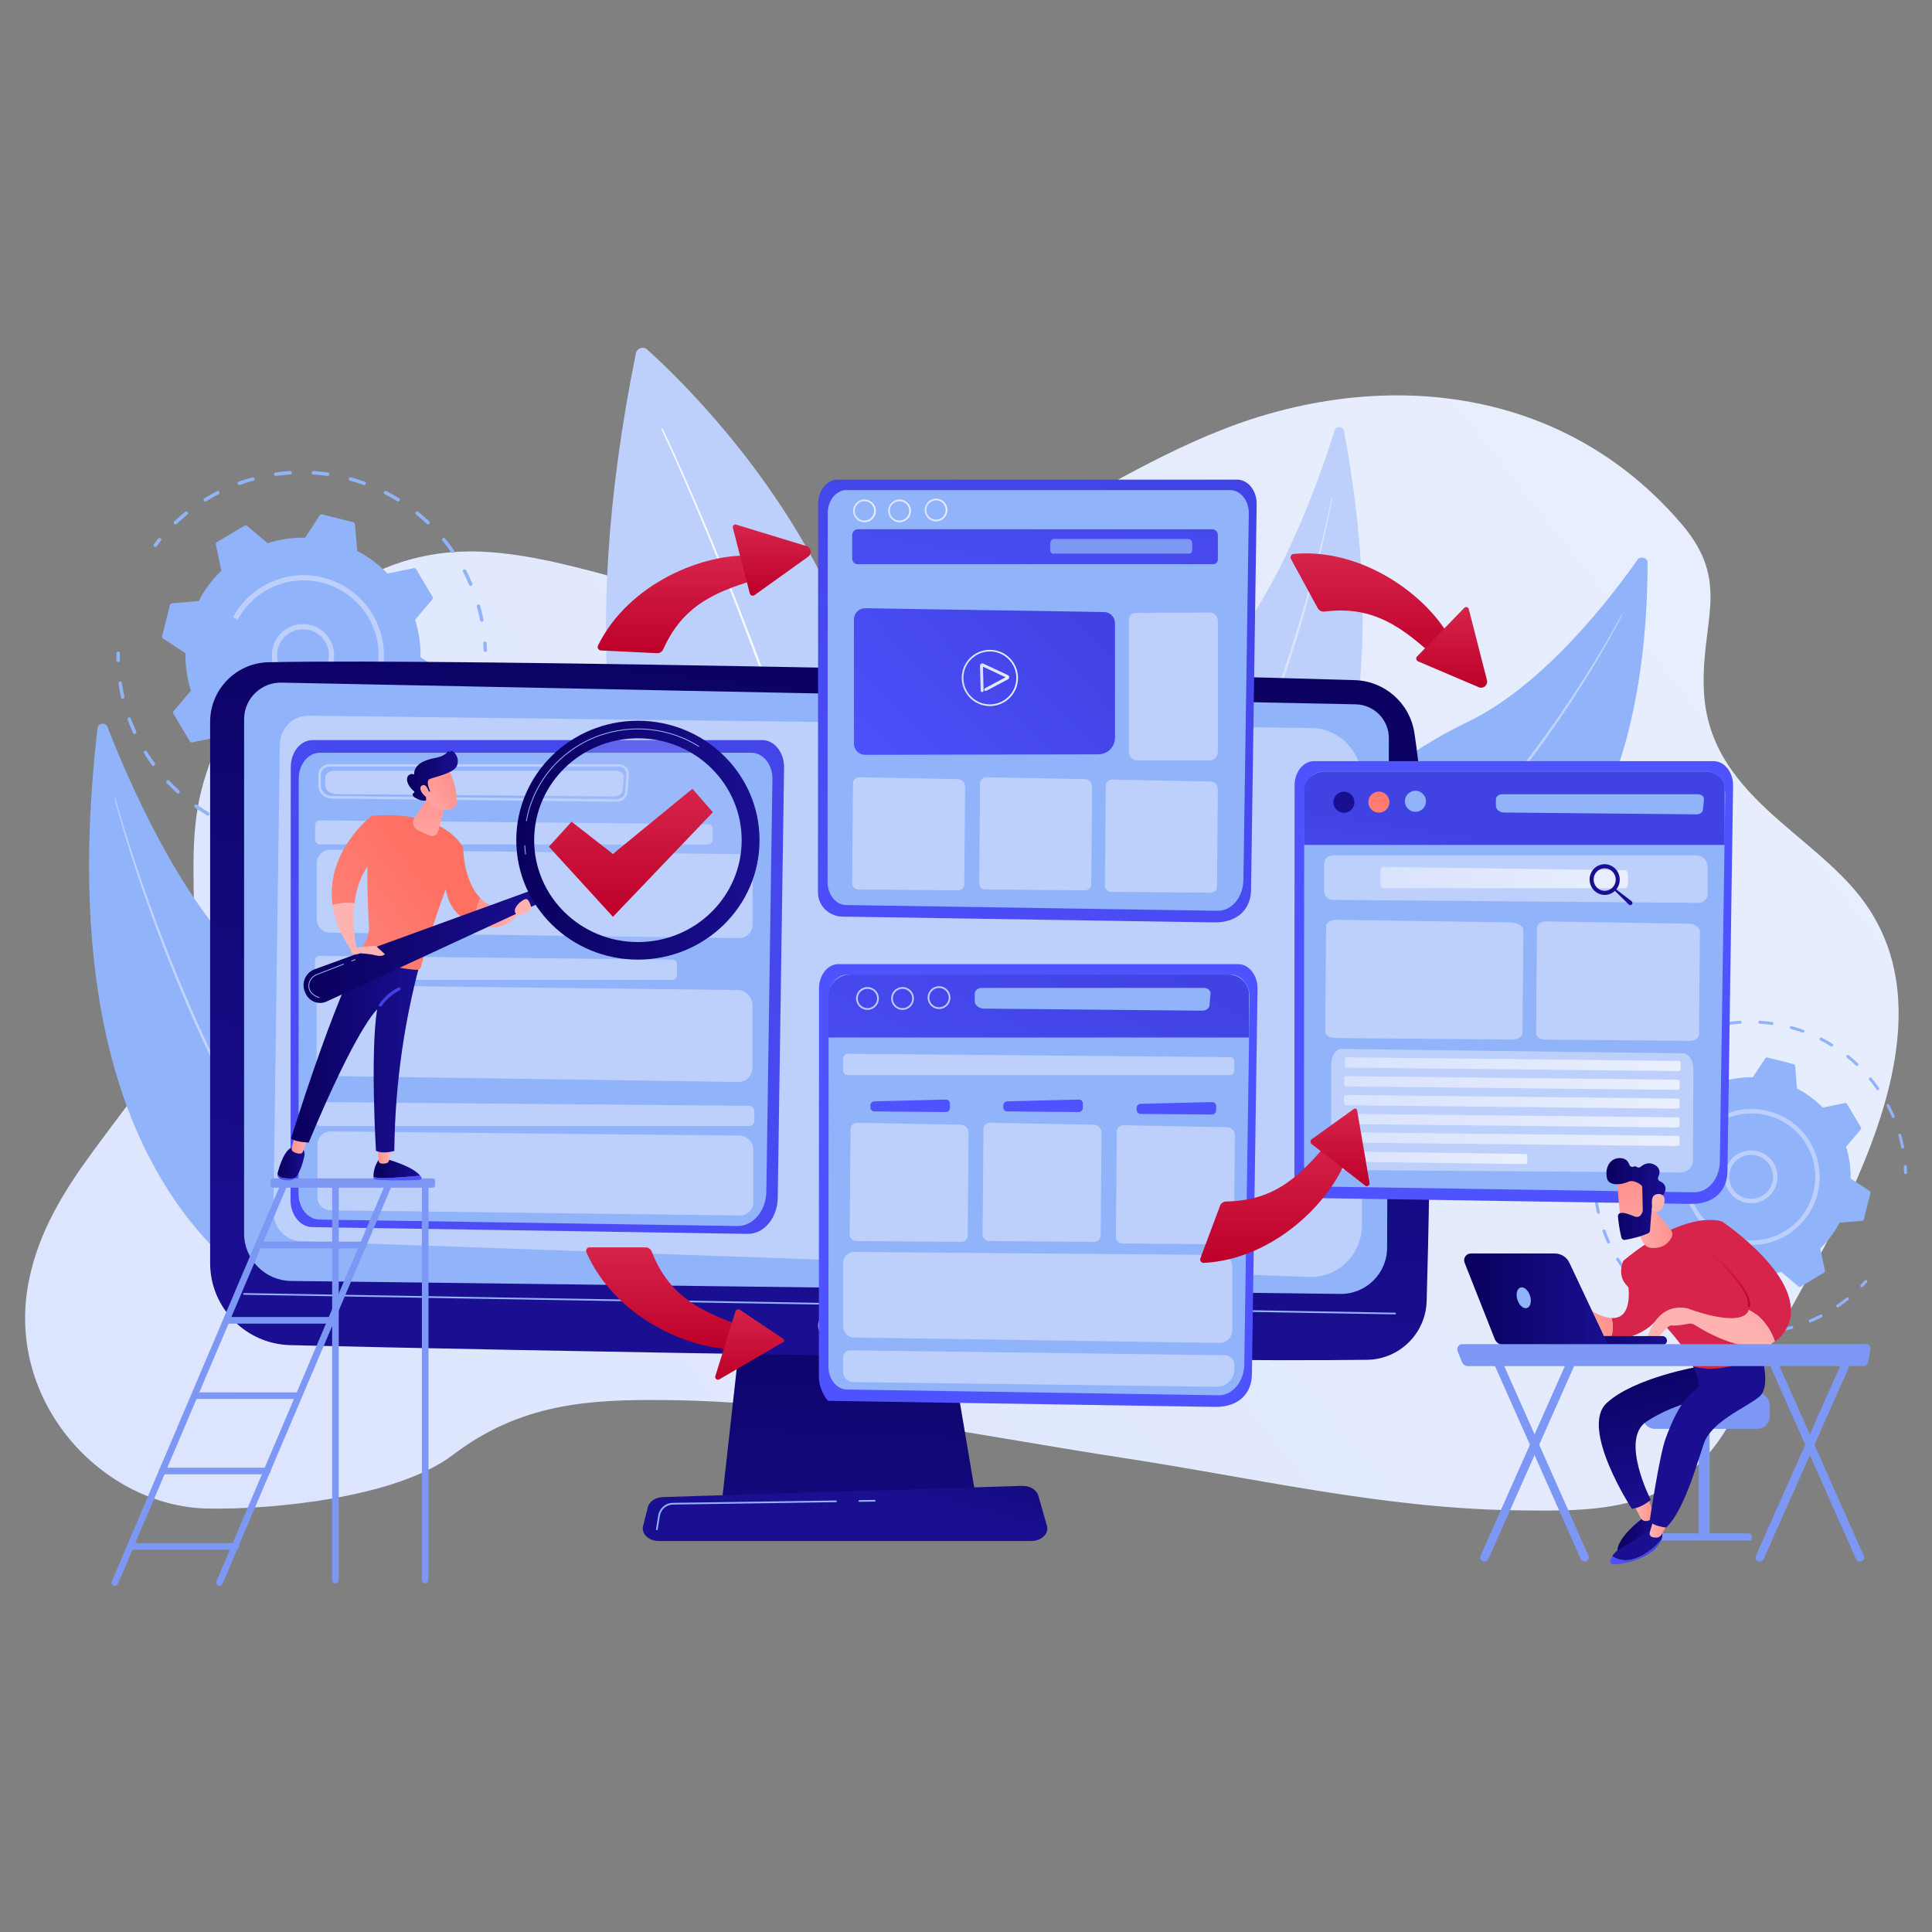 <svg width="516" height="516" viewBox="0 0 516 516" fill="none" xmlns="http://www.w3.org/2000/svg">
<rect x="0" y="0" width="516" height="516" fill="#808080" stroke="none"/>
<g clip-path="url(#clip0_1937_30952)">
<path d="M497.995 241.04C484.457 222.256 456.134 212.453 455.051 184.067C454.346 165.622 462.434 155.521 449.101 139.934C416.871 102.253 367.873 98.395 326.281 114.816C284.702 131.23 251.709 163.514 205.239 162.166C179.932 161.433 156.282 149.479 131.216 147.488C123.495 146.876 116.294 147.572 109.577 149.416C84.394 156.329 62.394 181.393 54.334 209.036C47.799 231.445 56.771 253.375 46.35 275.369C35.243 298.811 12.998 315.273 7.676 342.243C1.288 374.615 27.564 402.374 55.426 402.906C73.16 403.247 105.986 399.952 120.91 388.61C139.08 374.798 157.094 373.681 178.479 373.938C219.177 374.428 259.975 383.262 300.218 389.418C334.7 394.69 368.722 402.71 403.613 403.351C429.236 403.823 450.977 403.906 464.486 375.36C480.633 341.239 526.392 280.441 497.997 241.044L497.995 241.04Z" fill="url(#paint0_linear_1937_30952)"/>
<path d="M434.258 289.823C434.174 289.823 434.091 289.798 434.021 289.744C433.847 289.613 433.813 289.365 433.944 289.191C434.264 288.769 434.596 288.347 434.93 287.936C435.068 287.767 435.318 287.742 435.486 287.88C435.655 288.018 435.68 288.268 435.542 288.437C435.215 288.839 434.887 289.252 434.574 289.668C434.497 289.771 434.377 289.823 434.258 289.823Z" fill="#91B3FA"/>
<path d="M508.159 306.748C507.974 306.748 507.809 306.617 507.77 306.429C507.561 305.382 507.308 304.328 507.017 303.299C506.958 303.089 507.08 302.87 507.29 302.811C507.5 302.748 507.719 302.874 507.777 303.084C508.073 304.134 508.332 305.206 508.545 306.276C508.587 306.49 508.448 306.698 508.233 306.741C508.206 306.745 508.181 306.748 508.156 306.748H508.159ZM505.64 298.608C505.486 298.608 505.339 298.518 505.276 298.369C504.859 297.389 504.394 296.41 503.897 295.46C503.796 295.266 503.87 295.026 504.064 294.927C504.258 294.825 504.498 294.9 504.597 295.094C505.102 296.062 505.576 297.06 506.003 298.06C506.089 298.261 505.996 298.493 505.795 298.579C505.746 298.602 505.692 298.611 505.64 298.611V298.608ZM501.511 291.155C501.385 291.155 501.263 291.097 501.186 290.986C500.575 290.106 499.922 289.241 499.25 288.415C499.112 288.246 499.137 287.998 499.306 287.858C499.475 287.72 499.724 287.745 499.861 287.914C500.55 288.756 501.213 289.638 501.836 290.535C501.961 290.713 501.915 290.961 501.737 291.085C501.669 291.133 501.59 291.155 501.511 291.155ZM438.831 284.716C438.727 284.716 438.621 284.675 438.544 284.591C438.395 284.433 438.402 284.183 438.56 284.032C439.35 283.285 440.183 282.558 441.031 281.874C441.201 281.736 441.451 281.763 441.587 281.933C441.724 282.102 441.697 282.352 441.528 282.488C440.695 283.16 439.88 283.874 439.104 284.605C439.027 284.677 438.93 284.713 438.833 284.713L438.831 284.716ZM495.963 284.693C495.866 284.693 495.767 284.657 495.69 284.585C494.916 283.851 494.101 283.138 493.271 282.465C493.101 282.328 493.074 282.079 493.212 281.91C493.35 281.741 493.598 281.714 493.767 281.851C494.614 282.535 495.444 283.262 496.234 284.011C496.392 284.163 496.399 284.411 496.25 284.571C496.173 284.652 496.067 284.695 495.963 284.695V284.693ZM445.591 279.526C445.458 279.526 445.329 279.461 445.254 279.339C445.139 279.154 445.198 278.91 445.383 278.795C446.313 278.222 447.275 277.678 448.241 277.179C448.435 277.08 448.674 277.154 448.773 277.348C448.873 277.542 448.798 277.782 448.604 277.881C447.656 278.369 446.712 278.903 445.801 279.466C445.735 279.506 445.665 279.524 445.593 279.524L445.591 279.526ZM489.21 279.506C489.14 279.506 489.068 279.488 489.002 279.447C488.095 278.89 487.151 278.357 486.197 277.87C486.003 277.77 485.926 277.531 486.025 277.337C486.124 277.143 486.364 277.066 486.558 277.165C487.531 277.664 488.492 278.204 489.418 278.775C489.603 278.89 489.661 279.134 489.546 279.319C489.472 279.441 489.343 279.506 489.21 279.506ZM453.258 275.811C453.096 275.811 452.944 275.712 452.886 275.552C452.811 275.346 452.917 275.121 453.123 275.044C454.147 274.671 455.199 274.335 456.249 274.046C456.459 273.987 456.678 274.112 456.734 274.321C456.793 274.531 456.669 274.75 456.459 274.809C455.43 275.093 454.398 275.423 453.391 275.789C453.346 275.804 453.301 275.813 453.256 275.813L453.258 275.811ZM481.536 275.811C481.491 275.811 481.445 275.804 481.402 275.789C480.398 275.427 479.367 275.098 478.335 274.816C478.125 274.757 478.001 274.54 478.06 274.331C478.118 274.121 478.335 273.996 478.545 274.055C479.597 274.344 480.649 274.678 481.671 275.048C481.877 275.123 481.983 275.348 481.908 275.554C481.849 275.716 481.698 275.816 481.536 275.816V275.811ZM473.27 273.753C473.252 273.753 473.232 273.753 473.214 273.748C472.157 273.597 471.081 273.484 470.011 273.416C469.792 273.403 469.627 273.215 469.641 272.997C469.654 272.78 469.846 272.62 470.06 272.626C471.151 272.696 472.248 272.809 473.324 272.965C473.541 272.997 473.69 273.195 473.658 273.412C473.631 273.608 473.462 273.75 473.268 273.75L473.27 273.753ZM461.522 273.746C461.327 273.746 461.158 273.604 461.131 273.405C461.1 273.188 461.251 272.99 461.467 272.958C462.546 272.805 463.646 272.692 464.731 272.624C464.952 272.62 465.138 272.775 465.151 272.994C465.165 273.211 465 273.401 464.781 273.414C463.713 273.482 462.637 273.592 461.578 273.744C461.56 273.746 461.54 273.748 461.522 273.748V273.746Z" fill="#91B3FA"/>
<path d="M508.938 313.578C508.725 313.578 508.549 313.408 508.543 313.194C508.527 312.675 508.5 312.149 508.466 311.63C508.45 311.413 508.615 311.223 508.834 311.208C509.05 311.203 509.24 311.357 509.256 311.576C509.292 312.104 509.319 312.641 509.335 313.169C509.342 313.388 509.17 313.569 508.951 313.575H508.94L508.938 313.578Z" fill="#91B3FA"/>
<path d="M497.243 343.805C497.143 343.805 497.044 343.769 496.967 343.695C496.812 343.544 496.807 343.293 496.958 343.135C497.322 342.76 497.683 342.374 498.028 341.991C498.175 341.828 498.423 341.817 498.586 341.961C498.748 342.108 498.762 342.359 498.615 342.521C498.263 342.912 497.897 343.304 497.525 343.688C497.448 343.767 497.344 343.808 497.24 343.808L497.243 343.805Z" fill="#91B3FA"/>
<path d="M467.446 356.43H467.088C466.869 356.425 466.695 356.247 466.697 356.028C466.697 355.811 466.875 355.637 467.092 355.637H467.446C468.381 355.637 469.327 355.606 470.263 355.542C470.482 355.538 470.67 355.691 470.685 355.91C470.701 356.127 470.537 356.317 470.318 356.332C469.365 356.398 468.399 356.43 467.449 356.43H467.446ZM461.912 356.059C461.894 356.059 461.876 356.059 461.858 356.055C460.797 355.913 459.727 355.728 458.677 355.504C458.463 355.459 458.328 355.249 458.373 355.035C458.418 354.82 458.628 354.687 458.842 354.73C459.871 354.949 460.921 355.132 461.964 355.272C462.181 355.301 462.332 355.5 462.302 355.716C462.275 355.915 462.106 356.059 461.912 356.059ZM475.439 355.651C475.254 355.651 475.089 355.52 475.051 355.333C475.008 355.118 475.148 354.91 475.362 354.868C476.396 354.664 477.432 354.418 478.446 354.136C478.655 354.075 478.874 354.199 478.933 354.412C478.992 354.622 478.87 354.84 478.658 354.899C477.626 355.186 476.57 355.439 475.516 355.646C475.491 355.651 475.464 355.653 475.439 355.653V355.651ZM453.755 354.118C453.712 354.118 453.669 354.111 453.626 354.096C452.61 353.743 451.599 353.349 450.619 352.92C450.419 352.832 450.328 352.599 450.416 352.398C450.502 352.197 450.737 352.105 450.938 352.193C451.899 352.613 452.892 353.001 453.888 353.346C454.093 353.418 454.204 353.644 454.132 353.85C454.075 354.012 453.922 354.116 453.757 354.116L453.755 354.118ZM483.459 353.204C483.305 353.204 483.158 353.114 483.093 352.963C483.009 352.762 483.102 352.529 483.305 352.446C484.271 352.039 485.237 351.59 486.176 351.107C486.37 351.008 486.61 351.085 486.709 351.279C486.808 351.473 486.731 351.712 486.537 351.811C485.58 352.303 484.596 352.762 483.61 353.175C483.56 353.195 483.508 353.206 483.456 353.206L483.459 353.204ZM446.153 350.586C446.085 350.586 446.015 350.568 445.952 350.529C445.031 349.983 444.121 349.392 443.243 348.776C443.065 348.649 443.022 348.403 443.148 348.225C443.275 348.046 443.521 348.004 443.699 348.13C444.559 348.735 445.453 349.315 446.356 349.852C446.543 349.963 446.606 350.207 446.493 350.394C446.419 350.518 446.288 350.588 446.153 350.588V350.586ZM490.824 349.195C490.697 349.195 490.573 349.134 490.496 349.024C490.375 348.843 490.42 348.597 490.6 348.475C491.469 347.882 492.327 347.25 493.149 346.593C493.32 346.457 493.568 346.485 493.704 346.656C493.839 346.825 493.812 347.076 493.643 347.211C492.805 347.879 491.932 348.525 491.047 349.13C490.979 349.177 490.9 349.198 490.824 349.198V349.195ZM439.42 345.595C439.325 345.595 439.23 345.561 439.153 345.491C438.363 344.771 437.589 344.008 436.855 343.225C436.706 343.067 436.713 342.817 436.873 342.665C437.031 342.516 437.282 342.523 437.433 342.684C438.156 343.453 438.914 344.2 439.688 344.907C439.851 345.054 439.862 345.304 439.713 345.464C439.634 345.55 439.528 345.593 439.42 345.593V345.595ZM433.831 339.347C433.709 339.347 433.587 339.291 433.51 339.185C433.014 338.503 432.531 337.797 432.075 337.081C431.953 336.889 431.831 336.695 431.711 336.503C431.596 336.318 431.655 336.075 431.84 335.959C432.025 335.844 432.269 335.903 432.384 336.088C432.501 336.278 432.621 336.467 432.741 336.655C433.19 337.357 433.664 338.05 434.149 338.72C434.278 338.896 434.239 339.144 434.061 339.273C433.991 339.325 433.91 339.35 433.829 339.35L433.831 339.347ZM429.599 332.111C429.45 332.111 429.305 332.025 429.24 331.881C428.793 330.906 428.38 329.901 428.012 328.895C427.937 328.689 428.041 328.461 428.247 328.387C428.452 328.31 428.678 328.416 428.755 328.622C429.116 329.61 429.522 330.594 429.96 331.551C430.05 331.75 429.962 331.985 429.766 332.075C429.712 332.1 429.657 332.111 429.601 332.111H429.599ZM426.904 324.173C426.723 324.173 426.561 324.049 426.518 323.866C426.278 322.821 426.075 321.753 425.917 320.692C425.886 320.475 426.035 320.275 426.249 320.243C426.461 320.211 426.667 320.36 426.698 320.575C426.854 321.615 427.05 322.665 427.287 323.687C427.337 323.9 427.204 324.112 426.989 324.161C426.96 324.168 426.931 324.17 426.901 324.17L426.904 324.173Z" fill="#91B3FA"/>
<path d="M425.868 315.839C425.654 315.839 425.477 315.668 425.473 315.453C425.462 314.927 425.459 314.39 425.468 313.857C425.473 313.639 425.654 313.474 425.87 313.469C426.089 313.474 426.263 313.652 426.258 313.871C426.249 314.392 426.252 314.921 426.263 315.437C426.267 315.656 426.096 315.837 425.877 315.841H425.868V315.839Z" fill="#91B3FA"/>
<path d="M435.81 309.989C435.758 310.194 435.842 310.411 436.02 310.529L441.096 313.856C441.044 316.688 441.444 319.553 442.327 322.331L438.413 326.963C438.275 327.125 438.257 327.358 438.365 327.541L442.09 333.795C442.198 333.978 442.412 334.071 442.62 334.028L448.558 332.793C450.583 334.892 452.91 336.608 455.425 337.912L455.933 343.959C455.951 344.171 456.1 344.347 456.307 344.401L463.363 346.189C463.568 346.241 463.785 346.158 463.903 345.979L467.23 340.903C470.062 340.955 472.927 340.555 475.705 339.673L480.337 343.587C480.499 343.724 480.732 343.742 480.915 343.634L487.169 339.91C487.352 339.801 487.445 339.587 487.402 339.379L486.167 333.441C488.266 331.416 489.982 329.089 491.286 326.575L497.333 326.067C497.545 326.049 497.721 325.897 497.775 325.692L499.563 318.636C499.615 318.431 499.531 318.214 499.353 318.097L494.277 314.77C494.329 311.937 493.929 309.073 493.047 306.294L496.961 301.662C497.098 301.5 497.116 301.267 497.008 301.085L493.284 294.83C493.175 294.647 492.961 294.555 492.753 294.598L486.815 295.832C484.79 293.733 482.463 292.018 479.949 290.713L479.441 284.666C479.423 284.454 479.271 284.276 479.066 284.224L472.01 282.436C471.805 282.384 471.588 282.468 471.471 282.646L468.144 287.722C465.311 287.67 462.447 288.07 459.668 288.952L455.036 285.039C454.874 284.901 454.641 284.883 454.459 284.991L448.204 288.715C448.021 288.824 447.929 289.036 447.972 289.246L449.206 295.184C447.107 297.209 445.392 299.536 444.087 302.051L438.04 302.559C437.828 302.577 437.652 302.726 437.598 302.933L435.81 309.989Z" fill="#91B3FA"/>
<path d="M467.688 321.369H467.681C465.796 321.369 464.025 320.631 462.693 319.297C461.361 317.963 460.63 316.191 460.63 314.307C460.63 312.422 461.368 310.65 462.702 309.318C465.456 306.569 469.934 306.574 472.681 309.327C474.013 310.661 474.744 312.433 474.744 314.318C474.744 316.203 474.006 317.974 472.672 319.306C471.34 320.636 469.568 321.369 467.686 321.369H467.688ZM467.688 308.443C466.122 308.443 464.65 309.052 463.542 310.158C462.431 311.266 461.819 312.74 461.819 314.307C461.819 315.875 462.427 317.349 463.535 318.46C464.643 319.57 466.117 320.182 467.683 320.184H467.688C469.254 320.184 470.726 319.575 471.834 318.469C472.945 317.361 473.557 315.887 473.557 314.32C473.557 312.751 472.949 311.278 471.841 310.167C470.733 309.057 469.259 308.445 467.692 308.443H467.688Z" fill="#BDD0FB"/>
<path d="M467.871 332.493C461.677 332.493 455.633 329.328 452.24 323.631C451.577 322.518 451.033 321.336 450.624 320.119L451.748 319.74C452.132 320.877 452.64 321.981 453.26 323.022C457.023 329.337 464.273 332.326 471.105 330.994C471.119 330.992 471.13 330.989 471.144 330.987C471.157 330.985 471.168 330.983 471.182 330.98C473.019 330.613 474.827 329.933 476.527 328.92C480.423 326.599 483.181 322.902 484.294 318.507C484.646 317.115 484.822 315.704 484.822 314.305C484.822 311.287 484.009 308.314 482.425 305.653C477.635 297.613 467.198 294.968 459.158 299.757C456.515 301.333 454.351 303.588 452.901 306.283L451.856 305.721C453.407 302.838 455.723 300.423 458.551 298.737C467.153 293.616 478.319 296.444 483.443 305.046C485.138 307.892 486.007 311.072 486.007 314.302C486.007 315.801 485.82 317.309 485.443 318.799C484.251 323.5 481.301 327.457 477.132 329.938C474.227 331.669 471.029 332.49 467.871 332.49V332.493Z" fill="#BDD0FB"/>
<path d="M41.462 146.096C41.365 146.096 41.266 146.064 41.182 146.001C40.977 145.845 40.936 145.554 41.092 145.346C41.469 144.847 41.861 144.349 42.257 143.866C42.419 143.665 42.715 143.638 42.913 143.8C43.112 143.963 43.141 144.258 42.979 144.457C42.59 144.931 42.207 145.421 41.837 145.911C41.744 146.032 41.604 146.096 41.464 146.096H41.462Z" fill="#91B3FA"/>
<path d="M128.692 166.074C128.473 166.074 128.279 165.92 128.234 165.699C127.988 164.462 127.687 163.218 127.344 162.004C127.274 161.756 127.419 161.498 127.667 161.428C127.913 161.354 128.173 161.503 128.243 161.751C128.593 162.988 128.897 164.257 129.15 165.518C129.2 165.771 129.037 166.017 128.784 166.067C128.753 166.074 128.724 166.076 128.692 166.076V166.074ZM125.719 156.467C125.539 156.467 125.365 156.361 125.29 156.183C124.796 155.025 124.248 153.869 123.663 152.75C123.543 152.522 123.631 152.24 123.859 152.12C124.087 152 124.369 152.088 124.489 152.316C125.087 153.459 125.645 154.637 126.148 155.817C126.25 156.054 126.139 156.33 125.902 156.429C125.843 156.454 125.78 156.467 125.719 156.467ZM120.846 147.669C120.697 147.669 120.553 147.599 120.462 147.468C119.74 146.43 118.973 145.407 118.176 144.434C118.013 144.236 118.043 143.94 118.241 143.778C118.44 143.615 118.733 143.644 118.898 143.843C119.711 144.836 120.494 145.877 121.23 146.935C121.376 147.148 121.325 147.439 121.112 147.585C121.031 147.642 120.939 147.669 120.846 147.669ZM46.861 140.067C46.737 140.067 46.613 140.017 46.523 139.92C46.347 139.733 46.354 139.437 46.541 139.261C47.475 138.379 48.455 137.521 49.457 136.713C49.658 136.55 49.952 136.582 50.114 136.783C50.276 136.984 50.245 137.277 50.044 137.44C49.06 138.234 48.098 139.074 47.182 139.941C47.092 140.026 46.977 140.069 46.861 140.069V140.067ZM114.298 140.04C114.183 140.04 114.068 139.997 113.978 139.911C113.063 139.044 112.102 138.203 111.12 137.41C110.919 137.248 110.888 136.954 111.05 136.753C111.213 136.553 111.506 136.521 111.707 136.683C112.707 137.492 113.686 138.349 114.619 139.234C114.806 139.412 114.813 139.706 114.637 139.893C114.544 139.99 114.422 140.04 114.298 140.04ZM54.84 133.943C54.685 133.943 54.531 133.864 54.443 133.722C54.308 133.503 54.376 133.214 54.594 133.079C55.691 132.402 56.827 131.761 57.967 131.172C58.195 131.054 58.477 131.142 58.594 131.372C58.712 131.603 58.623 131.883 58.393 132C57.274 132.575 56.161 133.205 55.084 133.871C55.008 133.918 54.924 133.941 54.84 133.941V133.943ZM106.326 133.918C106.242 133.918 106.159 133.896 106.082 133.848C105.012 133.189 103.897 132.562 102.771 131.986C102.541 131.869 102.45 131.589 102.568 131.359C102.685 131.129 102.967 131.038 103.195 131.156C104.344 131.743 105.479 132.381 106.57 133.054C106.789 133.189 106.859 133.476 106.723 133.697C106.635 133.839 106.482 133.918 106.326 133.918ZM63.889 129.558C63.697 129.558 63.519 129.44 63.452 129.251C63.363 129.009 63.488 128.741 63.731 128.653C64.941 128.215 66.183 127.817 67.422 127.474C67.67 127.407 67.927 127.551 67.995 127.799C68.063 128.048 67.918 128.305 67.67 128.373C66.456 128.709 65.237 129.097 64.05 129.528C63.998 129.546 63.944 129.558 63.889 129.558ZM97.268 129.558C97.216 129.558 97.162 129.549 97.11 129.531C95.923 129.104 94.706 128.716 93.49 128.382C93.241 128.314 93.094 128.057 93.162 127.808C93.23 127.56 93.487 127.413 93.736 127.483C94.977 127.824 96.218 128.219 97.426 128.655C97.668 128.743 97.794 129.009 97.706 129.253C97.638 129.443 97.458 129.562 97.268 129.562V129.558ZM87.513 127.127C87.49 127.127 87.468 127.127 87.445 127.122C86.199 126.944 84.926 126.811 83.664 126.732C83.407 126.716 83.213 126.492 83.228 126.235C83.244 125.978 83.47 125.79 83.725 125.8C85.012 125.883 86.307 126.016 87.578 126.199C87.833 126.235 88.011 126.472 87.973 126.727C87.939 126.96 87.741 127.127 87.513 127.127ZM73.647 127.12C73.419 127.12 73.218 126.951 73.186 126.718C73.15 126.463 73.326 126.226 73.584 126.19C74.857 126.009 76.155 125.876 77.437 125.795C77.699 125.79 77.915 125.976 77.931 126.231C77.947 126.488 77.753 126.709 77.495 126.725C76.236 126.804 74.965 126.935 73.715 127.113C73.692 127.115 73.67 127.118 73.649 127.118L73.647 127.12Z" fill="#91B3FA"/>
<path d="M129.61 174.134C129.36 174.134 129.152 173.935 129.143 173.68C129.125 173.068 129.094 172.448 129.053 171.834C129.035 171.576 129.229 171.353 129.486 171.337C129.741 171.332 129.967 171.513 129.983 171.77C130.026 172.393 130.057 173.028 130.075 173.651C130.082 173.908 129.881 174.122 129.624 174.131H129.61V174.134Z" fill="#91B3FA"/>
<path d="M115.805 209.813C115.687 209.813 115.57 209.77 115.48 209.682C115.294 209.501 115.29 209.206 115.471 209.023C115.902 208.581 116.326 208.125 116.732 207.671C116.904 207.481 117.2 207.466 117.391 207.635C117.583 207.806 117.599 208.102 117.427 208.294C117.012 208.757 116.579 209.219 116.141 209.671C116.051 209.766 115.929 209.813 115.807 209.813H115.805Z" fill="#91B3FA"/>
<path d="M80.637 224.717H80.215C79.957 224.712 79.75 224.5 79.752 224.243C79.754 223.988 79.964 223.78 80.219 223.78H80.637C81.738 223.78 82.858 223.744 83.962 223.667C84.219 223.663 84.442 223.843 84.458 224.101C84.476 224.358 84.282 224.581 84.025 224.599C82.901 224.676 81.761 224.715 80.637 224.715V224.717ZM74.103 224.281C74.082 224.281 74.062 224.281 74.039 224.277C72.787 224.11 71.522 223.891 70.286 223.627C70.033 223.572 69.873 223.324 69.927 223.074C69.981 222.821 70.227 222.663 70.48 222.715C71.694 222.974 72.936 223.189 74.163 223.354C74.418 223.387 74.599 223.622 74.563 223.877C74.531 224.112 74.33 224.281 74.1 224.281H74.103ZM90.07 223.8C89.85 223.8 89.656 223.647 89.611 223.423C89.562 223.171 89.726 222.925 89.979 222.875C91.198 222.636 92.424 222.345 93.618 222.013C93.866 221.943 94.123 222.09 94.193 222.338C94.263 222.586 94.117 222.843 93.868 222.913C92.652 223.252 91.403 223.55 90.16 223.794C90.13 223.8 90.099 223.803 90.07 223.803V223.8ZM64.476 221.992C64.424 221.992 64.374 221.983 64.322 221.965C63.124 221.55 61.93 221.083 60.774 220.579C60.537 220.476 60.431 220.2 60.532 219.966C60.634 219.729 60.91 219.62 61.147 219.724C62.282 220.218 63.453 220.677 64.629 221.085C64.873 221.169 65.002 221.435 64.918 221.679C64.85 221.871 64.67 221.992 64.478 221.992H64.476ZM99.536 220.914C99.353 220.914 99.182 220.805 99.105 220.627C99.005 220.39 99.116 220.117 99.355 220.015C100.495 219.537 101.635 219.006 102.746 218.435C102.974 218.318 103.256 218.408 103.373 218.636C103.49 218.866 103.4 219.146 103.172 219.264C102.041 219.844 100.879 220.385 99.719 220.873C99.66 220.898 99.599 220.909 99.538 220.909L99.536 220.914ZM55.504 217.824C55.422 217.824 55.341 217.803 55.267 217.758C54.181 217.113 53.104 216.415 52.068 215.686C51.858 215.537 51.806 215.246 51.955 215.036C52.104 214.824 52.395 214.774 52.605 214.923C53.621 215.639 54.678 216.323 55.743 216.955C55.964 217.085 56.036 217.372 55.905 217.593C55.817 217.74 55.664 217.821 55.504 217.821V217.824ZM108.23 216.183C108.081 216.183 107.935 216.11 107.844 215.979C107.7 215.767 107.754 215.476 107.966 215.332C108.993 214.632 110.005 213.885 110.975 213.108C111.176 212.948 111.469 212.98 111.632 213.181C111.792 213.381 111.761 213.675 111.56 213.837C110.571 214.627 109.54 215.388 108.495 216.101C108.413 216.155 108.323 216.183 108.233 216.183H108.23ZM47.556 211.932C47.443 211.932 47.331 211.892 47.242 211.811C46.31 210.96 45.398 210.061 44.529 209.136C44.353 208.948 44.362 208.653 44.55 208.477C44.737 208.301 45.033 208.31 45.209 208.497C46.06 209.404 46.956 210.287 47.87 211.122C48.059 211.296 48.073 211.592 47.899 211.781C47.807 211.883 47.68 211.932 47.554 211.932H47.556ZM40.961 204.558C40.816 204.558 40.674 204.493 40.584 204.366C39.999 203.563 39.428 202.728 38.889 201.884C38.744 201.656 38.6 201.428 38.46 201.202C38.325 200.983 38.392 200.694 38.611 200.559C38.83 200.423 39.117 200.491 39.254 200.71C39.392 200.933 39.532 201.157 39.674 201.38C40.202 202.209 40.762 203.028 41.338 203.818C41.489 204.026 41.444 204.319 41.234 204.47C41.15 204.531 41.056 204.561 40.961 204.561V204.558ZM35.964 196.015C35.788 196.015 35.618 195.913 35.539 195.742C35.013 194.591 34.526 193.406 34.09 192.216C34.002 191.975 34.126 191.706 34.368 191.618C34.609 191.528 34.878 191.654 34.966 191.896C35.392 193.063 35.873 194.225 36.388 195.354C36.494 195.588 36.392 195.866 36.158 195.972C36.094 196.001 36.029 196.015 35.964 196.015ZM32.781 186.646C32.569 186.646 32.377 186.499 32.327 186.282C32.045 185.05 31.806 183.79 31.619 182.538C31.58 182.283 31.756 182.046 32.011 182.007C32.262 181.969 32.503 182.145 32.542 182.4C32.724 183.63 32.959 184.865 33.237 186.075C33.296 186.325 33.138 186.576 32.887 186.634C32.851 186.643 32.817 186.646 32.783 186.646H32.781Z" fill="#91B3FA"/>
<path d="M31.559 176.804C31.307 176.804 31.099 176.601 31.092 176.348C31.079 175.727 31.076 175.093 31.085 174.463C31.09 174.206 31.304 174.01 31.559 174.003C31.817 174.007 32.022 174.22 32.02 174.477C32.011 175.093 32.013 175.716 32.027 176.326C32.033 176.583 31.828 176.797 31.571 176.802H31.559V176.804Z" fill="#91B3FA"/>
<path d="M43.296 169.9C43.235 170.144 43.334 170.399 43.544 170.536L49.535 174.464C49.474 177.809 49.946 181.188 50.986 184.468L46.366 189.937C46.203 190.128 46.181 190.402 46.309 190.618L50.706 198.001C50.835 198.218 51.086 198.329 51.331 198.277L58.34 196.819C60.73 199.297 63.475 201.322 66.445 202.861L67.046 209.998C67.066 210.249 67.244 210.459 67.488 210.519L75.817 212.63C76.061 212.691 76.316 212.592 76.454 212.382L80.381 206.391C83.726 206.452 87.105 205.98 90.385 204.94L95.854 209.56C96.046 209.723 96.319 209.745 96.535 209.617L103.918 205.22C104.135 205.091 104.246 204.841 104.194 204.594L102.736 197.586C105.214 195.196 107.239 192.451 108.778 189.481L115.915 188.88C116.166 188.86 116.376 188.682 116.436 188.438L118.547 180.109C118.608 179.865 118.509 179.61 118.299 179.472L112.308 175.545C112.369 172.2 111.897 168.821 110.857 165.541L115.477 160.072C115.64 159.881 115.662 159.607 115.534 159.391L111.137 152.008C111.008 151.791 110.757 151.68 110.511 151.732L103.503 153.19C101.113 150.712 98.368 148.687 95.398 147.148L94.797 140.011C94.777 139.76 94.599 139.55 94.355 139.489L86.026 137.379C85.782 137.318 85.527 137.417 85.389 137.627L81.462 143.618C78.117 143.557 74.738 144.029 71.458 145.069L65.989 140.449C65.797 140.286 65.524 140.264 65.308 140.392L57.925 144.789C57.708 144.918 57.6 145.168 57.649 145.414L59.107 152.423C56.629 154.813 54.604 157.558 53.065 160.528L45.928 161.129C45.677 161.149 45.467 161.327 45.407 161.571L43.296 169.9Z" fill="#91B3FA"/>
<path d="M80.923 183.332H80.914C78.688 183.33 76.598 182.461 75.027 180.888C73.456 179.312 72.591 177.22 72.594 174.997C72.594 172.771 73.465 170.681 75.038 169.11C78.288 165.864 83.573 165.871 86.818 169.121C88.389 170.697 89.254 172.789 89.251 175.012C89.251 177.238 88.38 179.328 86.807 180.899C85.234 182.468 83.146 183.332 80.923 183.332ZM80.923 168.074C79.074 168.074 77.336 168.794 76.027 170.099C74.718 171.406 73.995 173.146 73.993 174.997C73.993 176.848 74.711 178.588 76.018 179.899C77.325 181.208 79.065 181.931 80.916 181.933H80.923C82.771 181.933 84.509 181.213 85.818 179.908C87.127 178.601 87.852 176.861 87.852 175.01C87.852 173.159 87.134 171.419 85.827 170.108C84.52 168.799 82.78 168.076 80.929 168.074H80.923Z" fill="#BDD0FB"/>
<path d="M81.137 196.462C73.827 196.462 66.694 192.726 62.688 186.002C61.904 184.689 61.263 183.294 60.78 181.858L62.108 181.411C62.559 182.754 63.159 184.059 63.891 185.287C68.33 192.742 76.889 196.27 84.952 194.697C84.968 194.695 84.981 194.69 84.997 194.688C85.013 194.685 85.029 194.681 85.042 194.679C87.211 194.245 89.344 193.442 91.351 192.248C95.949 189.51 99.204 185.145 100.52 179.958C100.937 178.314 101.142 176.649 101.142 174.996C101.142 171.435 100.183 167.925 98.312 164.785C92.66 155.294 80.341 152.172 70.849 157.824C67.73 159.682 65.175 162.347 63.464 165.528L62.232 164.864C64.062 161.46 66.793 158.612 70.132 156.621C80.284 150.574 93.466 153.915 99.513 164.067C101.515 167.428 102.54 171.182 102.54 174.994C102.54 176.762 102.321 178.542 101.874 180.301C100.468 185.851 96.985 190.521 92.067 193.449C88.638 195.491 84.862 196.462 81.135 196.462H81.137Z" fill="#BDD0FB"/>
<path d="M26.041 194.507C26.206 193.078 28.18 192.821 28.702 194.161C33.733 207.117 47.987 240.677 66.532 257.418C96.728 284.677 119.606 331.481 104.569 358.335C104.569 358.335 7.997 350.094 26.043 194.504L26.041 194.507Z" fill="#91B3FA"/>
<path opacity="0.43" d="M30.869 213.227C30.941 213.579 31.049 213.956 31.142 214.324L31.447 215.433L32.083 217.645C32.517 219.116 32.964 220.583 33.417 222.051C34.331 224.98 35.279 227.899 36.257 230.808C38.205 236.627 40.268 242.41 42.439 248.148C46.8 259.618 51.542 270.947 56.844 282.014C57.49 283.404 58.187 284.772 58.86 286.149L59.875 288.214C60.214 288.903 60.571 289.58 60.918 290.264C61.62 291.627 62.309 292.997 63.022 294.354L65.195 298.407L65.742 299.421L66.306 300.423L67.432 302.427L68.559 304.432C68.94 305.098 69.337 305.752 69.723 306.413C70.509 307.729 71.274 309.059 72.075 310.366L74.504 314.271C74.707 314.596 74.906 314.925 75.113 315.246L75.743 316.207L77.005 318.13L78.266 320.053C78.695 320.69 79.14 321.313 79.576 321.943L80.889 323.83C81.332 324.455 81.754 325.096 82.219 325.705L84.961 329.398C88.683 334.269 92.624 338.98 96.856 343.424C96.899 343.469 96.897 343.541 96.852 343.584C96.807 343.627 96.737 343.625 96.694 343.582C92.396 339.187 88.379 334.524 84.589 329.682L81.812 326.001C81.341 325.394 80.914 324.753 80.465 324.13L79.133 322.247C78.691 321.618 78.24 320.997 77.806 320.363L76.526 318.444L75.246 316.525L74.608 315.566C74.398 315.246 74.197 314.916 73.989 314.593L71.536 310.688C70.73 309.379 69.96 308.05 69.17 306.732C68.78 306.07 68.38 305.414 67.997 304.748L66.861 302.741L65.726 300.734L65.159 299.73L64.611 298.717L62.424 294.658C61.704 293.299 61.011 291.929 60.304 290.564C59.954 289.88 59.596 289.201 59.255 288.512L58.237 286.445C57.566 285.063 56.869 283.693 56.226 282.298L54.262 278.127L52.361 273.929C51.718 272.534 51.124 271.116 50.506 269.71L49.585 267.597L48.694 265.473C46.305 259.813 44.032 254.102 41.904 248.337C39.771 242.575 37.73 236.778 35.837 230.935C34.893 228.012 33.977 225.08 33.097 222.136C32.661 220.665 32.23 219.191 31.812 217.712L31.201 215.491L30.907 214.376C30.817 213.999 30.715 213.638 30.639 213.236C30.627 213.175 30.668 213.117 30.729 213.105C30.79 213.094 30.846 213.133 30.86 213.194L30.864 213.218L30.869 213.227Z" fill="white"/>
<path d="M440.036 150.183C440.038 149.009 438.09 148.429 437.409 149.402C430.831 158.81 412.569 182.945 391.993 192.816C358.488 208.885 330.012 241.979 341.918 266.315C341.918 266.315 439.742 278.066 440.036 150.185V150.183Z" fill="#91B3FA"/>
<path opacity="0.43" d="M433.204 164.297C433.071 164.628 432.922 164.899 432.782 165.197L432.34 166.064C432.04 166.637 431.739 167.213 431.43 167.782C430.816 168.921 430.189 170.055 429.554 171.183C428.288 173.443 426.968 175.67 425.641 177.896C422.959 182.327 420.153 186.683 417.253 190.976C411.461 199.569 405.177 207.826 398.496 215.748C395.144 219.7 391.644 223.528 388.05 227.262L385.315 230.025C384.863 230.49 384.396 230.939 383.926 231.386L382.525 232.733L381.123 234.081C380.651 234.525 380.168 234.956 379.69 235.394C378.728 236.263 377.78 237.148 376.805 238.001C372.902 241.414 368.846 244.649 364.664 247.712C360.439 250.716 356.057 253.497 351.539 256.029C351.484 256.058 351.414 256.04 351.385 255.986C351.356 255.932 351.374 255.864 351.426 255.833C355.897 253.235 360.217 250.384 364.386 247.332C368.528 244.24 372.541 240.981 376.401 237.545C380.24 234.085 383.981 230.519 387.569 226.797C391.147 223.068 394.609 219.229 397.973 215.303C401.318 211.362 404.557 207.331 407.692 203.221L410.023 200.122L412.31 196.989C413.818 194.89 415.319 192.784 416.781 190.651C419.713 186.392 422.537 182.056 425.264 177.663C426.62 175.46 427.965 173.253 429.263 171.016C429.911 169.897 430.554 168.775 431.182 167.644C431.498 167.08 431.805 166.511 432.112 165.942L432.566 165.087C432.708 164.802 432.868 164.504 432.983 164.238L432.994 164.209C433.019 164.152 433.085 164.125 433.141 164.15C433.198 164.175 433.222 164.238 433.2 164.294L433.204 164.297Z" fill="white"/>
<path d="M358.971 115.116C358.725 113.784 356.854 113.667 356.45 114.96C352.538 127.456 341.255 159.9 324.879 176.808C298.214 204.336 279.66 249.775 295.489 274.07C295.489 274.07 385.748 260.234 358.974 115.118L358.971 115.116Z" fill="#BDD0FB"/>
<path opacity="0.43" d="M355.832 133.021C355.786 133.405 355.714 133.75 355.651 134.111L355.446 135.176L355.012 137.303C354.714 138.718 354.403 140.131 354.087 141.544C353.446 144.365 352.771 147.18 352.069 149.988C350.658 155.601 349.108 161.179 347.467 166.729C345.83 172.282 344.054 177.794 342.167 183.267L341.463 185.321L340.731 187.366C340.237 188.727 339.77 190.097 339.253 191.449L337.732 195.517L336.149 199.561C335.632 200.913 335.064 202.245 334.52 203.588L333.694 205.597C333.418 206.265 333.12 206.927 332.836 207.592C332.256 208.92 331.691 210.254 331.102 211.574L329.301 215.526L328.85 216.513L328.38 217.492L327.439 219.449L326.498 221.406C326.179 222.056 325.845 222.699 325.52 223.345C324.861 224.634 324.22 225.934 323.545 227.214L321.485 231.037C321.311 231.356 321.144 231.676 320.965 231.99L320.424 232.931L319.343 234.816L318.261 236.698C317.894 237.321 317.508 237.935 317.133 238.554L316 240.407C315.616 241.021 315.257 241.65 314.851 242.251L312.472 245.885C309.213 250.674 305.728 255.308 301.965 259.71C301.924 259.757 301.852 259.762 301.807 259.723C301.759 259.683 301.755 259.613 301.793 259.565C305.491 255.119 308.894 250.442 312.084 245.627L314.427 241.984C314.826 241.384 315.18 240.752 315.557 240.138L316.672 238.28C317.043 237.66 317.422 237.046 317.783 236.421L318.846 234.534L319.909 232.647L320.442 231.703C320.618 231.387 320.783 231.067 320.952 230.748L322.988 226.925C323.658 225.645 324.293 224.347 324.949 223.061C325.272 222.415 325.604 221.774 325.92 221.124L326.852 219.169L327.784 217.215L328.252 216.237L328.701 215.251L330.488 211.303C331.075 209.983 331.635 208.651 332.208 207.326C332.49 206.662 332.784 206.001 333.059 205.333L333.883 203.329C334.429 201.99 334.998 200.663 335.517 199.315C339.804 188.58 343.546 177.631 346.925 166.576C348.606 161.043 350.18 155.479 351.647 149.886C352.383 147.09 353.091 144.289 353.766 141.476C354.1 140.07 354.43 138.662 354.744 137.251L355.204 135.131L355.423 134.07C355.488 133.718 355.565 133.355 355.613 133.023L355.617 132.998C355.626 132.937 355.683 132.895 355.744 132.904C355.804 132.913 355.847 132.967 355.838 133.028L355.832 133.021Z" fill="white"/>
<path d="M172.842 93.346C188.859 107.704 278.662 195.06 211.826 294.053C211.826 294.053 137.902 251.764 169.843 94.335C170.123 92.958 171.795 92.409 172.842 93.346Z" fill="#BDD0FB"/>
<path opacity="0.86" d="M177.056 114.57C179.973 120.795 182.758 127.075 185.489 133.379C188.218 139.685 190.872 146.021 193.454 152.389C196.037 158.756 198.542 165.153 200.973 171.581C203.402 178.009 205.729 184.476 207.975 190.97C212.444 203.967 216.538 217.101 219.906 230.436C221.61 237.097 223.075 243.823 224.28 250.597C225.477 257.371 226.407 264.205 226.788 271.089C226.802 271.338 226.612 271.552 226.361 271.566C226.113 271.579 225.899 271.39 225.885 271.139V271.135C225.526 264.298 224.623 257.492 223.454 250.739C222.274 243.986 220.836 237.273 219.154 230.621C215.836 217.304 211.787 204.172 207.363 191.175C205.14 184.679 202.833 178.213 200.427 171.782C198.018 165.351 195.533 158.95 192.974 152.578C190.414 146.206 187.78 139.864 185.074 133.553C182.365 127.244 179.598 120.956 176.707 114.73C176.661 114.633 176.704 114.518 176.799 114.475C176.894 114.43 177.009 114.471 177.052 114.568L177.056 114.57Z" fill="white"/>
<path d="M198.687 348.288L192.83 400.825H260.793L251.94 348.288H198.687Z" fill="url(#paint1_linear_1937_30952)"/>
<path d="M56.124 192.809V337.336C56.124 349.224 65.597 358.948 77.484 359.255C130.271 360.616 314.899 363.916 365.15 363.176C373.785 363.049 380.783 356.138 381.033 347.502C382.001 313.927 383.577 233.189 377.751 195.705C376.526 187.812 369.863 181.909 361.877 181.654C317.646 180.239 121.929 175.747 71.701 176.874C63.038 177.068 56.122 184.144 56.122 192.809H56.124Z" fill="url(#paint2_linear_1937_30952)"/>
<path d="M65.193 192.107V329.418C65.193 336.359 70.766 342.015 77.707 342.119L357.922 345.581C364.804 345.685 370.445 340.148 370.47 333.266L370.939 197.183C370.957 192.263 367.036 188.231 362.118 188.112L75.229 182.315C69.726 182.182 65.193 186.606 65.193 192.109V192.107Z" fill="#91B3FA"/>
<path d="M372.578 351.046H372.574L65.187 345.809C65.063 345.809 64.964 345.706 64.966 345.579C64.966 345.455 65.065 345.36 65.196 345.358L372.583 350.594C372.707 350.594 372.806 350.698 372.804 350.825C372.804 350.949 372.7 351.046 372.578 351.046Z" fill="#91B3FA"/>
<path opacity="0.65" d="M221.918 357.44C220.031 357.44 218.494 355.906 218.494 354.016C218.494 352.127 220.031 350.592 221.918 350.592C223.805 350.592 225.342 352.129 225.342 354.016C225.342 355.903 223.805 357.44 221.918 357.44ZM221.918 351.044C220.28 351.044 218.946 352.378 218.946 354.016C218.946 355.655 220.28 356.989 221.918 356.989C223.557 356.989 224.891 355.655 224.891 354.016C224.891 352.378 223.557 351.044 221.918 351.044Z" fill="white"/>
<path d="M275.433 411.574H175.963C173.261 411.574 171.232 409.651 171.753 407.583L173.028 402.536C173.412 401.017 175.082 399.904 177.066 399.841L272.959 396.848C275.031 396.783 276.866 397.884 277.317 399.462L279.617 407.502C280.215 409.59 278.177 411.574 275.43 411.574H275.433Z" fill="url(#paint3_linear_1937_30952)"/>
<path d="M229.509 401.11C229.385 401.11 229.285 401.01 229.283 400.886C229.283 400.762 229.38 400.658 229.507 400.658L233.617 400.597C233.737 400.604 233.845 400.694 233.845 400.821C233.845 400.945 233.748 401.049 233.621 401.049L229.511 401.11H229.507H229.509Z" fill="#91B3FA"/>
<path d="M175.436 408.691C175.425 408.691 175.412 408.691 175.4 408.689C175.276 408.669 175.193 408.553 175.213 408.432L175.8 404.759C176.107 402.834 177.746 401.416 179.696 401.387L223.279 400.75H223.283C223.407 400.75 223.507 400.85 223.509 400.974C223.509 401.098 223.412 401.202 223.286 401.202L179.702 401.838C177.973 401.863 176.52 403.123 176.247 404.831L175.66 408.504C175.642 408.614 175.547 408.693 175.436 408.693V408.691Z" fill="#91B3FA"/>
<path d="M350.241 194.444L82.452 191.146C78.231 191.094 74.8 194.548 74.739 198.863L73.019 323.573C72.961 327.834 76.252 331.362 80.416 331.509L349.725 341.038C353.471 341.172 356.981 339.74 359.679 337.077C362.374 334.411 363.771 330.741 363.771 326.906V208.585C363.771 200.841 357.812 194.536 350.244 194.444H350.241Z" fill="#BDD0FB"/>
<path d="M83.508 197.658H203.559C206.832 197.658 209.468 200.969 209.41 205.007L207.721 319.891C207.642 325.297 204.038 329.611 199.652 329.543L83.38 327.744C80.175 327.694 77.599 324.476 77.602 320.521L77.658 204.872C77.658 200.888 80.278 197.658 83.511 197.658H83.508Z" fill="url(#paint4_linear_1937_30952)"/>
<path d="M85.407 201.047H200.683C203.828 201.047 206.358 204.22 206.301 208.091L204.678 318.199C204.602 323.382 201.142 327.515 196.932 327.449L85.282 325.725C82.206 325.677 79.732 322.592 79.734 318.802L79.788 207.961C79.788 204.141 82.305 201.047 85.407 201.047Z" fill="#91B3FA"/>
<path d="M164.773 214.125C164.773 214.125 164.75 214.125 164.739 214.125L88.61 213.276C86.64 213.254 85.037 211.701 85.037 209.812V206.828C85.037 206.094 85.335 205.408 85.874 204.891C86.412 204.379 87.125 204.097 87.881 204.097H165.288C166.055 204.097 166.786 204.413 167.296 204.963C167.784 205.489 168.021 206.166 167.967 206.868L167.601 211.606C167.491 213.026 166.251 214.13 164.771 214.13L164.773 214.125ZM87.883 204.772C87.301 204.772 86.755 204.988 86.344 205.379C85.938 205.767 85.714 206.279 85.714 206.826V209.81C85.714 211.329 87.017 212.579 88.619 212.597L164.748 213.446C165.897 213.455 166.845 212.624 166.928 211.548L167.294 206.81C167.335 206.297 167.159 205.803 166.802 205.417C166.421 205.004 165.87 204.767 165.29 204.767H87.883V204.772Z" fill="#BDD0FB"/>
<path d="M163.843 212.715L89.992 212.092C88.251 212.078 86.85 211.056 86.85 209.801V207.614C86.85 206.646 87.938 205.862 89.281 205.862H164.371C165.696 205.862 166.741 206.673 166.644 207.625L166.29 211.094C166.195 212.015 165.123 212.724 163.843 212.713V212.715Z" fill="#BDD0FB"/>
<path d="M189.13 225.528H85.405C84.717 225.528 84.159 224.914 84.159 224.154V220.479C84.159 219.716 84.724 219.098 85.416 219.105L189.143 220.116C189.827 220.123 190.378 220.736 190.378 221.49V224.154C190.378 224.912 189.821 225.528 189.132 225.528H189.13Z" fill="#BDD0FB"/>
<path d="M197.339 250.549L88.105 249.09C86.163 249.066 84.602 247.483 84.602 245.54V230.541C84.602 228.544 86.231 226.93 88.229 226.952L197.145 228.117C199.294 228.14 201.023 229.889 201.023 232.035V246.91C201.023 248.937 199.364 250.573 197.337 250.546L197.339 250.549Z" fill="#BDD0FB"/>
<path d="M179.702 261.715H85.25C84.622 261.715 84.114 261.101 84.114 260.34V256.666C84.114 255.903 84.629 255.284 85.259 255.291L179.711 256.302C180.334 256.309 180.835 256.923 180.835 257.677V260.34C180.835 261.099 180.327 261.715 179.7 261.715H179.702Z" fill="#BDD0FB"/>
<path d="M197.296 288.977L88.062 287.381C86.121 287.351 84.559 285.62 84.559 283.494V267.071C84.559 264.884 86.188 263.117 88.186 263.141L197.102 264.417C199.251 264.441 200.98 266.356 200.98 268.707V284.995C200.98 287.216 199.323 289.006 197.294 288.977H197.296Z" fill="#BDD0FB"/>
<path d="M200.096 300.759H85.71C84.952 300.759 84.336 300.145 84.336 299.384V295.71C84.336 294.947 84.959 294.33 85.722 294.335L200.105 295.346C200.859 295.353 201.466 295.967 201.466 296.721V299.384C201.466 300.143 200.85 300.759 200.091 300.759H200.096Z" fill="#BDD0FB"/>
<path d="M197.518 324.635L88.283 323.249C86.342 323.224 84.78 321.718 84.78 319.87V305.598C84.78 303.697 86.41 302.163 88.407 302.183L197.324 303.291C199.472 303.314 201.201 304.977 201.201 307.02V321.174C201.201 323.104 199.542 324.659 197.515 324.635H197.518Z" fill="#BDD0FB"/>
<path d="M223.947 257.499H330.663C333.572 257.499 335.917 260.469 335.863 264.087L334.362 367.101C334.292 371.949 331.087 375.816 324.528 375.755L221.171 374.141C220.984 374.096 218.695 371.209 218.697 367.665L218.747 263.966C218.747 260.393 221.076 257.497 223.95 257.497L223.947 257.499Z" fill="url(#paint5_linear_1937_30952)"/>
<path d="M226.299 260.289H328.771C331.565 260.289 333.816 263.11 333.766 266.55L332.324 364.426C332.256 369.033 329.18 372.708 325.437 372.649L226.191 371.117C223.455 371.074 221.257 368.331 221.259 364.964L221.306 266.435C221.306 263.04 223.543 260.289 226.301 260.289H226.299Z" fill="#91B3FA"/>
<path d="M227.105 260.288H328.092C331.136 260.288 333.61 262.762 333.61 265.807V277.104H221.259V266.134C221.259 262.907 223.879 260.286 227.107 260.286L227.105 260.288Z" fill="url(#paint6_linear_1937_30952)"/>
<path d="M321.094 269.935L262.806 269.382C261.431 269.369 260.325 268.462 260.325 267.347V265.403C260.325 264.543 261.185 263.846 262.244 263.846H321.51C322.555 263.846 323.381 264.566 323.304 265.412L323.024 268.495C322.95 269.315 322.103 269.944 321.092 269.935H321.094Z" fill="#91B3FA"/>
<path d="M328.446 287.153H226.414C225.737 287.153 225.188 286.606 225.188 285.932V282.666C225.188 281.986 225.744 281.438 226.425 281.444L328.457 282.343C329.13 282.35 329.672 282.893 329.672 283.564V285.932C329.672 286.606 329.123 287.153 328.446 287.153Z" fill="#BDD0FB"/>
<path d="M250.798 269.489C249.12 269.489 247.755 268.123 247.755 266.446C247.755 264.769 249.12 263.403 250.798 263.403C252.475 263.403 253.84 264.769 253.84 266.446C253.84 268.123 252.475 269.489 250.798 269.489ZM250.798 263.855C249.369 263.855 248.206 265.017 248.206 266.446C248.206 267.875 249.369 269.037 250.798 269.037C252.226 269.037 253.389 267.875 253.389 266.446C253.389 265.017 252.226 263.855 250.798 263.855Z" fill="#BDD0FB"/>
<path d="M241.049 269.717C239.372 269.717 238.007 268.351 238.007 266.674C238.007 264.997 239.372 263.631 241.049 263.631C242.727 263.631 244.092 264.997 244.092 266.674C244.092 268.351 242.727 269.717 241.049 269.717ZM241.049 264.083C239.621 264.083 238.458 265.245 238.458 266.674C238.458 268.103 239.621 269.265 241.049 269.265C242.478 269.265 243.641 268.103 243.641 266.674C243.641 265.245 242.478 264.083 241.049 264.083Z" fill="#BDD0FB"/>
<path d="M231.682 269.717C230.005 269.717 228.64 268.351 228.64 266.674C228.64 264.997 230.005 263.631 231.682 263.631C233.359 263.631 234.725 264.997 234.725 266.674C234.725 268.351 233.359 269.717 231.682 269.717ZM231.682 264.083C230.254 264.083 229.091 265.245 229.091 266.674C229.091 268.103 230.254 269.265 231.682 269.265C233.111 269.265 234.273 268.103 234.273 266.674C234.273 265.245 233.111 264.083 231.682 264.083Z" fill="#BDD0FB"/>
<path d="M288.112 297.001L269.03 296.843C268.432 296.838 267.952 296.348 267.956 295.75L267.961 295.218C267.965 294.633 268.432 294.159 269.017 294.145L288.106 293.674C288.717 293.658 289.221 294.152 289.214 294.764L289.205 295.926C289.2 296.524 288.71 297.005 288.112 297.001Z" fill="url(#paint7_linear_1937_30952)"/>
<path d="M292.226 331.677L264.131 331.445C263.181 331.438 262.418 330.661 262.427 329.711L262.662 301.571C262.668 300.639 263.418 299.883 264.35 299.867L292.095 300.393C293.271 300.416 294.207 301.379 294.198 302.555L293.961 329.973C293.955 330.923 293.178 331.686 292.228 331.677H292.226Z" fill="#BDD0FB"/>
<path d="M252.612 297.001L233.53 296.843C232.932 296.838 232.452 296.348 232.456 295.75L232.461 295.218C232.465 294.633 232.932 294.159 233.517 294.145L252.606 293.674C253.217 293.658 253.721 294.152 253.714 294.764L253.705 295.926C253.7 296.524 253.211 297.005 252.612 297.001Z" fill="url(#paint8_linear_1937_30952)"/>
<path d="M256.725 331.677L228.63 331.445C227.68 331.438 226.917 330.661 226.926 329.711L227.161 301.571C227.167 300.639 227.917 299.883 228.849 299.867L256.594 300.393C257.77 300.416 258.706 301.379 258.697 302.555L258.46 329.973C258.454 330.923 257.677 331.686 256.727 331.677H256.725Z" fill="#BDD0FB"/>
<path d="M323.719 297.667L304.637 297.509C304.039 297.504 303.558 297.014 303.563 296.416L303.567 295.884C303.572 295.299 304.039 294.825 304.623 294.811L323.712 294.34C324.324 294.324 324.827 294.818 324.82 295.43L324.811 296.592C324.807 297.191 324.317 297.671 323.719 297.667Z" fill="url(#paint9_linear_1937_30952)"/>
<path d="M327.832 332.343L299.737 332.111C298.787 332.104 298.024 331.327 298.033 330.377L298.268 302.237C298.275 301.305 299.024 300.549 299.956 300.533L327.701 301.059C328.877 301.082 329.814 302.045 329.805 303.221L329.568 330.639C329.561 331.589 328.785 332.352 327.834 332.343H327.832Z" fill="#BDD0FB"/>
<path d="M329.121 355.285C329.121 357.172 327.577 358.695 325.688 358.666L228.118 357.235C226.493 357.21 225.188 355.887 225.188 354.262V337.338C225.188 335.686 226.536 334.35 228.188 334.363L326.173 335.189C327.776 335.203 329.078 336.483 329.121 338.083V355.283V355.285Z" fill="#BDD0FB"/>
<path d="M324.979 370.376L227.87 369.128C226.384 369.11 225.19 367.9 225.19 366.412V362.46C225.19 361.447 226.019 360.627 227.032 360.641L327.1 361.959C328.527 361.977 329.674 363.139 329.674 364.566V365.742C329.674 368.324 327.563 370.41 324.979 370.376Z" fill="#BDD0FB"/>
<path d="M113.564 422.857C113.076 422.857 112.679 422.462 112.679 421.973V316.237C112.679 315.749 113.074 315.352 113.564 315.352C114.053 315.352 114.448 315.747 114.448 316.237V421.973C114.448 422.46 114.053 422.857 113.564 422.857Z" fill="#7D97F4"/>
<path d="M89.59 422.857C89.102 422.857 88.705 422.462 88.705 421.973V316.237C88.705 315.749 89.1 315.352 89.59 315.352C90.08 315.352 90.475 315.747 90.475 316.237V421.973C90.475 422.46 90.08 422.857 89.59 422.857Z" fill="#7D97F4"/>
<path d="M30.694 423.528C30.579 423.528 30.462 423.505 30.349 423.458C29.9 423.266 29.69 422.747 29.882 422.298L75.117 315.891C75.309 315.442 75.828 315.232 76.277 315.424C76.726 315.616 76.936 316.135 76.744 316.584L31.509 422.99C31.367 423.327 31.04 423.53 30.694 423.53V423.528Z" fill="#7D97F4"/>
<path d="M58.635 423.528C58.52 423.528 58.402 423.506 58.289 423.458C57.84 423.266 57.63 422.747 57.822 422.298L103.057 315.892C103.249 315.443 103.768 315.233 104.218 315.425C104.667 315.616 104.877 316.136 104.685 316.585L59.45 422.991C59.307 423.327 58.98 423.53 58.635 423.53V423.528Z" fill="#7D97F4"/>
<path d="M115.549 314.715H72.887C72.537 314.715 72.253 314.999 72.253 315.35V316.575C72.253 316.926 72.537 317.209 72.887 317.209H115.549C115.9 317.209 116.184 316.926 116.184 316.575V315.35C116.184 314.999 115.9 314.715 115.549 314.715Z" fill="#7D97F4"/>
<path d="M97.037 333.391H69.013C68.525 333.391 68.128 332.996 68.128 332.506C68.128 332.017 68.523 331.622 69.013 331.622H97.037C97.525 331.622 97.922 332.017 97.922 332.506C97.922 332.996 97.527 333.391 97.037 333.391Z" fill="#7D97F4"/>
<path d="M88.439 351.746H60.414V353.516H88.439V351.746Z" fill="#7D97F4"/>
<path d="M80.114 371.871H52.089V373.64H80.114V371.871Z" fill="#7D97F4"/>
<path d="M71.385 393.763H43.36C42.873 393.763 42.476 393.368 42.476 392.878C42.476 392.388 42.871 391.993 43.36 391.993H71.385C71.873 391.993 72.27 392.388 72.27 392.878C72.27 393.368 71.875 393.763 71.385 393.763Z" fill="#7D97F4"/>
<path d="M62.945 413.89H34.92C34.432 413.89 34.035 413.495 34.035 413.005C34.035 412.515 34.43 412.12 34.92 412.12H62.945C63.432 412.12 63.829 412.515 63.829 413.005C63.829 413.495 63.434 413.89 62.945 413.89Z" fill="#7D97F4"/>
<path d="M112.246 314.013C110.041 314.203 106.215 314.515 103.197 314.646C101.385 314.725 100.34 314.548 99.739 314.307C99.739 314.375 99.742 314.438 99.744 314.499C99.757 314.817 100.017 315.07 100.337 315.088C106.039 315.406 110.571 315.198 112.185 315.099C112.519 315.079 112.718 314.715 112.546 314.431C112.461 314.289 112.357 314.149 112.246 314.011V314.013Z" fill="url(#paint10_linear_1937_30952)"/>
<path d="M103.197 314.648C106.215 314.515 110.041 314.205 112.246 314.016C110.079 311.357 103.197 309.562 103.197 309.562H101.254C99.917 311.49 99.723 313.323 99.739 314.309C100.34 314.551 101.385 314.727 103.197 314.648Z" fill="url(#paint11_linear_1937_30952)"/>
<path d="M100.927 306.389L101.11 309.987C101.13 310.377 101.421 310.705 101.812 310.759C102.2 310.815 102.719 310.822 103.272 310.637C103.61 310.524 103.863 310.237 103.926 309.89L104.554 306.387H100.929L100.927 306.389Z" fill="url(#paint12_linear_1937_30952)"/>
<path d="M75.684 314.621C74.727 314.488 74.296 313.991 74.113 313.461C74.113 313.465 74.111 313.47 74.108 313.474C73.968 314.034 74.293 314.614 74.946 314.892C75.733 315.226 76.596 315.282 77.264 315.255C77.981 315.226 78.641 314.928 79.002 314.454L79.006 314.447C78.286 314.804 77.275 314.847 75.679 314.623L75.684 314.621Z" fill="url(#paint13_linear_1937_30952)"/>
<path d="M80.191 306.367H78.588C76.146 306.317 74.613 311.466 74.112 313.459C74.293 313.989 74.726 314.486 75.683 314.619C77.279 314.843 78.288 314.8 79.01 314.443C80.329 312.707 80.983 310.166 81.297 308.683C81.653 306.997 80.191 306.365 80.191 306.365V306.367Z" fill="url(#paint14_linear_1937_30952)"/>
<path d="M78.797 303.026L77.907 306.565C77.799 306.998 78.007 307.448 78.406 307.653C78.905 307.908 79.605 308.177 80.248 308.1C80.55 308.064 80.803 307.849 80.903 307.565L82.21 303.841L78.794 303.026H78.797Z" fill="url(#paint15_linear_1937_30952)"/>
<path d="M77.734 304.048C78.842 305.03 82.442 305.161 82.442 305.161C95.414 274.026 100.72 269.602 100.72 269.602C98.847 281.355 100.418 307.371 100.418 307.371C102.558 308.317 105.318 307.371 105.318 307.371C105.492 288.131 108.449 271.354 111.943 258.125C103.176 257.928 98.513 254.926 96.989 253.723C89.681 265.505 77.731 304.048 77.731 304.048H77.734Z" fill="url(#paint16_linear_1937_30952)"/>
<path d="M99.22 217.918C97.561 226.195 98.155 241.011 98.545 247.771C98.656 249.672 97.329 252.304 96.257 254.1C96.09 254.382 96.194 254.744 96.485 254.893C98.279 255.816 104.358 258.673 111.402 259.028C111.872 259.053 112.291 258.732 112.413 258.276C117.639 238.763 123.71 226.295 123.71 226.295C117.009 215.594 99.22 217.918 99.22 217.918Z" fill="url(#paint17_linear_1937_30952)"/>
<path d="M101.608 268.864C101.533 268.864 101.459 268.844 101.391 268.803C101.195 268.683 101.134 268.428 101.254 268.232C101.324 268.117 103.001 265.406 106.398 263.767C106.603 263.668 106.854 263.754 106.953 263.961C107.052 264.167 106.966 264.417 106.759 264.517C103.594 266.045 101.98 268.641 101.965 268.665C101.886 268.794 101.75 268.864 101.61 268.864H101.608Z" fill="url(#paint18_linear_1937_30952)"/>
<path d="M88.81 241.674C89.342 245.529 90.918 249.737 94.069 254.203L95.267 253.226C95.267 253.226 93.884 247.617 94.671 241.25C92.728 240.871 90.433 241.261 88.812 241.672L88.81 241.674Z" fill="url(#paint19_linear_1937_30952)"/>
<path d="M101.073 228.132L99.22 217.918C99.22 217.918 86.835 227.384 88.81 241.674C90.431 241.264 92.726 240.873 94.67 241.252C95.236 236.666 96.927 231.689 101.073 228.129V228.132Z" fill="url(#paint20_linear_1937_30952)"/>
<path d="M123.709 226.294L118.929 236.589C119.701 242.805 123.041 245.494 126.641 246.523C126.865 243.69 127.583 241.401 128.246 239.819C123.646 235.07 123.709 226.294 123.709 226.294Z" fill="url(#paint21_linear_1937_30952)"/>
<path d="M128.245 239.82C127.582 241.402 126.864 243.691 126.641 246.523C136.247 250.25 138.789 243.023 138.789 243.023L137.014 242.709C133.006 243.131 130.205 241.84 128.248 239.817L128.245 239.82Z" fill="url(#paint22_linear_1937_30952)"/>
<path d="M119.306 213.584L116.999 222.069C116.74 223.021 115.708 223.534 114.792 223.168C113.803 222.773 112.546 222.231 111.465 221.649C110.311 221.026 109.95 219.541 110.679 218.453L115.478 211.298L119.306 213.587V213.584Z" fill="url(#paint23_linear_1937_30952)"/>
<path d="M143.192 237.345L84.052 258.869C81.572 259.772 80.387 262.596 81.479 265L81.657 265.395C82.623 267.521 85.138 268.453 87.257 267.474L144.679 240.909L143.189 237.347L143.192 237.345Z" fill="url(#paint24_linear_1937_30952)"/>
<g opacity="0.23">
<path d="M170.376 253.064C186.499 253.064 199.569 240.23 199.569 224.398C199.569 208.566 186.499 195.732 170.376 195.732C154.252 195.732 141.182 208.566 141.182 224.398C141.182 240.23 154.252 253.064 170.376 253.064Z" fill="#BDD0FB"/>
</g>
<path d="M170.374 192.5C152.435 192.5 137.89 206.781 137.89 224.398C137.89 242.015 152.432 256.296 170.374 256.296C188.316 256.296 202.859 242.015 202.859 224.398C202.859 206.781 188.316 192.5 170.374 192.5ZM170.374 251.61C155.069 251.61 142.661 239.426 142.661 224.398C142.661 209.37 155.069 197.186 170.374 197.186C185.68 197.186 198.088 209.37 198.088 224.398C198.088 239.426 185.68 251.61 170.374 251.61Z" fill="url(#paint25_linear_1937_30952)"/>
<path d="M140.359 228.244C140.302 228.244 140.255 228.204 140.246 228.145C140.149 227.393 140.081 226.626 140.045 225.865C140.043 225.802 140.09 225.75 140.151 225.748C140.217 225.741 140.266 225.793 140.268 225.854C140.305 226.608 140.372 227.369 140.469 228.116C140.476 228.177 140.433 228.233 140.372 228.242C140.368 228.242 140.363 228.242 140.359 228.242V228.244ZM140.582 219.324C140.582 219.324 140.569 219.324 140.562 219.324C140.501 219.313 140.46 219.254 140.472 219.193C140.837 217.151 141.426 215.139 142.219 213.216C144.462 207.774 148.261 203.136 153.209 199.8C158.274 196.385 164.21 194.579 170.376 194.579C176.177 194.579 181.813 196.191 186.682 199.238C186.734 199.272 186.75 199.339 186.718 199.394C186.684 199.446 186.614 199.464 186.562 199.43C181.732 196.405 176.134 194.805 170.376 194.805C164.255 194.805 158.362 196.597 153.335 199.987C148.426 203.298 144.654 207.901 142.429 213.302C141.643 215.209 141.058 217.205 140.695 219.232C140.686 219.286 140.639 219.324 140.584 219.324H140.582Z" fill="#91B3FA"/>
<path d="M94.774 253.059L100.365 252.603L102.787 254.835C102.787 254.835 102.213 255.628 100.423 255.172C98.633 254.716 96.18 254.605 96.18 254.605C96.18 254.605 93.708 255.72 93.677 253.635L94.774 253.059Z" fill="url(#paint26_linear_1937_30952)"/>
<path d="M138.078 244.347C138.561 244.724 140.217 243.936 141.231 243.39C141.725 243.123 141.964 242.545 141.795 242.01C141.551 241.241 141.145 240.248 140.644 240.123C139.813 239.916 136.085 242.789 138.078 244.344V244.347Z" fill="url(#paint27_linear_1937_30952)"/>
<path d="M85.222 266.539C85.21 266.539 85.197 266.539 85.185 266.532C83.375 265.907 82.427 264.873 82.366 263.46C82.305 262.038 83.199 260.715 84.594 260.174L91.695 257.404C91.754 257.382 91.819 257.411 91.842 257.467C91.864 257.526 91.835 257.591 91.778 257.614L84.677 260.384C83.373 260.891 82.535 262.124 82.594 263.451C82.651 264.762 83.549 265.728 85.262 266.32C85.321 266.34 85.352 266.406 85.332 266.464C85.316 266.512 85.271 266.541 85.226 266.541L85.222 266.539Z" fill="#91B3FA"/>
<path d="M93.92 256.768C93.875 256.768 93.832 256.741 93.814 256.695C93.792 256.637 93.821 256.571 93.877 256.549L94.798 256.19C94.857 256.167 94.922 256.197 94.945 256.253C94.968 256.312 94.938 256.377 94.882 256.4L93.961 256.759C93.947 256.763 93.934 256.765 93.92 256.765V256.768Z" fill="#91B3FA"/>
<path d="M119.805 205.255C119.805 205.255 121.715 209.643 121.843 211.947C121.972 214.25 122.468 215.746 119.805 216.209C117.142 216.672 114.898 215.347 113.684 213.051C113.684 213.051 111.779 209.516 112.207 208.067C112.636 206.618 119.807 205.255 119.807 205.255H119.805Z" fill="url(#paint28_linear_1937_30952)"/>
<path d="M114.594 211.401H114.93C114.93 211.401 113.542 208.555 114.761 208.056C115.98 207.557 120.808 206.571 121.85 204.858C122.855 203.206 121.959 201.073 120.618 200.477C120.532 200.438 120.433 200.477 120.39 200.56L120.28 200.77C120.203 200.915 119.991 200.892 119.945 200.736C119.903 200.587 119.702 200.556 119.62 200.687C119.302 201.199 118.438 202.032 116.122 202.459C112.835 203.066 110.664 204.395 110.61 206.666C110.608 206.81 110.452 206.889 110.33 206.815C110.089 206.668 109.7 206.598 109.181 207.034C108.278 207.792 108.648 209.76 110.626 211.379C110.721 211.456 110.718 211.602 110.617 211.668C110.258 211.9 109.723 212.455 111.109 213.196C112.526 213.954 113.364 213.871 113.68 213.789C113.765 213.767 113.822 213.69 113.817 213.602L113.693 211.589C113.686 211.485 113.77 211.397 113.874 211.397H114.592L114.594 211.401Z" fill="url(#paint29_linear_1937_30952)"/>
<path d="M114.675 211.821C114.675 211.821 113.946 209.017 112.689 209.803C111.432 210.588 113.341 212.943 114.352 213.049L114.675 211.821Z" fill="url(#paint30_linear_1937_30952)"/>
<path d="M152.648 219.468L163.704 228.07L184.923 210.677L190.399 216.929L163.704 244.859L146.597 226.125L152.648 219.468Z" fill="url(#paint31_linear_1937_30952)"/>
<path d="M350.958 203.289H457.674C460.583 203.289 462.928 206.26 462.874 209.878L461.373 312.892C461.303 317.74 458.098 321.606 451.539 321.546L348.182 319.932C347.994 319.887 345.706 317 345.708 313.456L345.758 209.756C345.758 206.183 348.087 203.287 350.96 203.287L350.958 203.289Z" fill="url(#paint32_linear_1937_30952)"/>
<path d="M353.313 206.079H455.785C458.579 206.079 460.829 208.901 460.78 212.34L459.337 310.217C459.27 314.824 456.193 318.498 452.451 318.44L353.204 316.907C350.469 316.864 348.27 314.122 348.272 310.754L348.32 212.225C348.32 208.831 350.557 206.079 353.315 206.079H353.313Z" fill="#91B3FA"/>
<path d="M453.595 241.14L355.937 240.341C354.662 240.33 353.635 239.294 353.635 238.02V230.804C353.635 229.504 354.689 228.45 355.989 228.45H453.019C454.725 228.45 456.109 229.834 456.109 231.54V238.646C456.109 240.032 454.98 241.151 453.595 241.14Z" fill="#BDD0FB"/>
<path d="M353.752 206.079H455.66C458.398 206.079 460.621 208.302 460.621 211.04V225.667H348.27V211.562C348.27 208.535 350.728 206.079 353.752 206.079Z" fill="url(#paint33_linear_1937_30952)"/>
<path d="M453.136 217.5L401.718 217.013C400.506 217.001 399.531 216.2 399.531 215.216V213.501C399.531 212.742 400.29 212.126 401.224 212.126H453.506C454.427 212.126 455.156 212.762 455.089 213.507L454.843 216.227C454.777 216.949 454.03 217.505 453.138 217.496L453.136 217.5Z" fill="#91B3FA"/>
<path d="M434.031 237.242H369.475C369.046 237.242 368.698 236.695 368.698 236.02V232.754C368.698 232.075 369.05 231.526 369.481 231.533L434.038 232.432C434.465 232.438 434.808 232.982 434.808 233.653V236.02C434.808 236.695 434.46 237.242 434.031 237.242Z" fill="url(#paint34_linear_1937_30952)"/>
<path d="M380.023 216.004C381.124 214.904 381.124 213.12 380.023 212.02C378.923 210.92 377.14 210.92 376.04 212.02C374.94 213.12 374.94 214.904 376.04 216.004C377.14 217.104 378.923 217.104 380.023 216.004Z" fill="#91B3FA"/>
<path d="M371.01 214.877C371.368 213.363 370.43 211.845 368.916 211.488C367.401 211.131 365.884 212.069 365.527 213.583C365.17 215.097 366.107 216.614 367.621 216.971C369.136 217.329 370.653 216.391 371.01 214.877Z" fill="url(#paint35_linear_1937_30952)"/>
<path d="M361.507 215.406C362.14 213.985 361.502 212.319 360.08 211.686C358.659 211.053 356.994 211.692 356.361 213.113C355.728 214.534 356.367 216.2 357.788 216.833C359.209 217.466 360.874 216.827 361.507 215.406Z" fill="url(#paint36_linear_1937_30952)"/>
<path d="M403.734 277.633L356.794 277.242C355.207 277.229 353.928 276.448 353.937 275.5L354.171 247.36C354.178 246.428 355.426 245.676 356.984 245.665L403.339 246.347C405.302 246.376 406.873 247.344 406.864 248.52L406.623 275.938C406.616 276.888 405.323 277.646 403.736 277.633H403.734Z" fill="#BDD0FB"/>
<path d="M451.387 277.987L412.619 277.664C411.309 277.653 410.253 276.874 410.26 275.926L410.495 247.787C410.501 246.854 411.533 246.1 412.819 246.087L451.105 246.701C452.726 246.728 454.024 247.694 454.015 248.87L453.775 276.287C453.768 277.238 452.699 277.998 451.389 277.987H451.387Z" fill="#BDD0FB"/>
<path d="M452.168 309.905C452.161 311.709 450.69 313.164 448.884 313.151L358.269 312.49C356.756 312.456 355.542 310.582 355.542 308.285V284.357C355.542 282.02 356.795 280.131 358.334 280.152L449.523 281.321C451.012 281.339 452.227 283.149 452.265 285.413L452.168 309.905Z" fill="#BDD0FB"/>
<path d="M429.089 238.986C429.958 238.878 430.725 238.494 431.319 237.932L435.05 241.607C435.265 241.81 435.601 241.801 435.804 241.586L435.842 241.546C436.07 241.304 436.043 240.918 435.784 240.708L431.676 237.548C432.364 236.709 432.721 235.589 432.574 234.415C432.292 232.169 430.276 230.571 428.069 230.847C425.861 231.124 424.302 233.169 424.584 235.415C424.866 237.661 426.882 239.259 429.089 238.984V238.986ZM425.654 235.284C425.448 233.639 426.59 232.14 428.206 231.937C429.823 231.734 431.301 232.905 431.506 234.551C431.712 236.196 430.57 237.695 428.954 237.898C427.337 238.101 425.859 236.93 425.654 235.284Z" fill="url(#paint37_linear_1937_30952)"/>
<path d="M447.941 286.05L360.122 285.149C359.628 285.144 359.23 284.991 359.23 284.806L359.244 282.725C359.244 282.537 359.657 282.388 360.158 282.395L447.975 283.348C448.469 283.352 448.864 283.506 448.864 283.691L448.85 285.72C448.85 285.907 448.439 286.056 447.938 286.05H447.941Z" fill="url(#paint38_linear_1937_30952)"/>
<path d="M447.684 291.074L359.865 290.173C359.371 290.169 358.973 290.015 358.976 289.83L358.989 287.749C358.989 287.562 359.402 287.413 359.903 287.42L447.72 288.372C448.214 288.377 448.609 288.53 448.609 288.715L448.595 290.744C448.595 290.932 448.185 291.081 447.684 291.074Z" fill="url(#paint39_linear_1937_30952)"/>
<path d="M447.651 296.1L359.833 295.2C359.338 295.195 358.941 295.042 358.943 294.857L358.957 292.776C358.957 292.588 359.37 292.439 359.871 292.446L447.687 293.399C448.182 293.403 448.577 293.557 448.577 293.742L448.563 295.771C448.563 295.958 448.152 296.107 447.651 296.1Z" fill="url(#paint40_linear_1937_30952)"/>
<path d="M447.651 301.127L359.833 300.227C359.338 300.222 358.941 300.069 358.943 299.884L358.957 297.802C358.957 297.615 359.37 297.466 359.871 297.473L447.687 298.425C448.182 298.43 448.577 298.583 448.577 298.768L448.563 300.798C448.563 300.985 448.152 301.134 447.651 301.127Z" fill="url(#paint41_linear_1937_30952)"/>
<path d="M447.651 306.071L359.833 305.17C359.338 305.165 358.941 305.012 358.943 304.827L358.957 302.746C358.957 302.558 359.37 302.409 359.871 302.416L447.687 303.369C448.182 303.373 448.577 303.527 448.577 303.712L448.563 305.741C448.563 305.928 448.152 306.077 447.651 306.071Z" fill="url(#paint42_linear_1937_30952)"/>
<path d="M407.389 310.912L359.427 310.277C359.156 310.273 358.939 310.122 358.941 309.937L358.955 307.856C358.955 307.668 359.181 307.519 359.456 307.522L407.418 308.208C407.687 308.212 407.903 308.363 407.903 308.549L407.89 310.578C407.89 310.765 407.664 310.914 407.391 310.912H407.389Z" fill="url(#paint43_linear_1937_30952)"/>
<path d="M223.714 128.102H330.429C333.339 128.102 335.684 131.072 335.63 134.69L334.129 237.704C334.059 242.552 330.854 246.419 324.294 246.358L224.949 244.807C221.497 244.753 218.604 242.049 218.471 238.6C218.466 238.492 218.464 238.381 218.464 238.27L218.514 134.571C218.514 130.997 220.843 128.102 223.716 128.102H223.714Z" fill="url(#paint44_linear_1937_30952)"/>
<path d="M226.066 130.892H328.538C331.332 130.892 333.582 133.713 333.533 137.153L332.09 235.029C332.023 239.636 328.946 243.311 325.204 243.252L225.957 241.72C223.222 241.677 221.023 238.934 221.025 235.567L221.073 137.038C221.073 133.643 223.31 130.892 226.068 130.892H226.066Z" fill="#91B3FA"/>
<path d="M229.145 141.362H323.762C324.593 141.362 325.267 142.037 325.267 142.868V149.441C325.267 150.127 324.71 150.684 324.024 150.684H229.075C228.265 150.684 227.605 150.025 227.605 149.215V142.904C227.605 142.053 228.296 141.362 229.147 141.362H229.145Z" fill="url(#paint45_linear_1937_30952)"/>
<path d="M317.358 147.847H281.565C280.976 148.068 280.497 147.54 280.497 146.886V145.132C280.497 144.48 280.976 143.949 281.565 143.949H317.358C317.948 143.949 318.426 144.48 318.426 145.132V146.886C318.426 147.538 317.948 148.068 317.358 147.847Z" fill="#7D97F4"/>
<path d="M297.795 197.019C297.795 199.475 295.809 201.466 293.353 201.47L231.016 201.599C229.386 201.599 228.065 200.247 228.065 198.581V165.464C228.065 163.781 229.415 162.422 231.061 162.447L294.89 163.462C296.502 163.487 297.795 164.83 297.795 166.48V197.019Z" fill="url(#paint46_linear_1937_30952)"/>
<path d="M289.817 237.787L263.145 237.566C262.244 237.559 261.52 236.821 261.526 235.921L261.748 209.207C261.754 208.322 262.465 207.605 263.35 207.589L289.689 208.088C290.804 208.108 291.695 209.024 291.684 210.139L291.461 236.169C291.454 237.069 290.716 237.794 289.815 237.787H289.817Z" fill="#BDD0FB"/>
<path d="M255.892 237.787L229.219 237.566C228.318 237.559 227.594 236.821 227.601 235.921L227.822 209.207C227.829 208.322 228.54 207.605 229.424 207.589L255.763 208.088C256.878 208.108 257.77 209.024 257.758 210.139L257.535 236.169C257.528 237.069 256.79 237.794 255.889 237.787H255.892Z" fill="#BDD0FB"/>
<path d="M323.396 238.417L296.723 238.196C295.822 238.189 295.098 237.451 295.105 236.55L295.326 209.837C295.333 208.952 296.044 208.235 296.928 208.219L323.267 208.718C324.382 208.738 325.273 209.654 325.262 210.769L325.039 236.799C325.032 237.699 324.294 238.424 323.393 238.417H323.396Z" fill="#BDD0FB"/>
<path d="M323.023 203.088H303.738C302.499 203.088 301.497 202.077 301.497 200.831V165.597C301.497 164.55 302.312 163.699 303.319 163.695L323.121 163.584C324.319 163.636 325.265 164.631 325.265 165.839V200.834C325.265 202.08 324.26 203.091 323.023 203.091V203.088Z" fill="#BDD0FB"/>
<path d="M249.999 139.256C248.322 139.256 246.956 137.891 246.956 136.214C246.956 134.536 248.322 133.171 249.999 133.171C251.676 133.171 253.041 134.536 253.041 136.214C253.041 137.891 251.676 139.256 249.999 139.256ZM249.999 133.622C248.57 133.622 247.407 134.785 247.407 136.214C247.407 137.642 248.57 138.805 249.999 138.805C251.427 138.805 252.59 137.642 252.59 136.214C252.59 134.785 251.427 133.622 249.999 133.622Z" fill="url(#paint47_linear_1937_30952)"/>
<path d="M240.251 139.487C238.574 139.487 237.208 138.121 237.208 136.444C237.208 134.767 238.574 133.401 240.251 133.401C241.928 133.401 243.293 134.767 243.293 136.444C243.293 138.121 241.928 139.487 240.251 139.487ZM240.251 133.853C238.822 133.853 237.659 135.015 237.659 136.444C237.659 137.873 238.822 139.035 240.251 139.035C241.679 139.035 242.842 137.873 242.842 136.444C242.842 135.015 241.679 133.853 240.251 133.853Z" fill="url(#paint48_linear_1937_30952)"/>
<path d="M230.883 139.487C229.206 139.487 227.841 138.121 227.841 136.444C227.841 134.767 229.206 133.401 230.883 133.401C232.56 133.401 233.926 134.767 233.926 136.444C233.926 138.121 232.56 139.487 230.883 139.487ZM230.883 133.853C229.455 133.853 228.292 135.015 228.292 136.444C228.292 137.873 229.455 139.035 230.883 139.035C232.312 139.035 233.475 137.873 233.475 136.444C233.475 135.015 232.312 133.853 230.883 133.853Z" fill="url(#paint49_linear_1937_30952)"/>
<path d="M264.381 188.579C260.232 188.579 256.862 185.209 256.862 181.069C256.862 176.93 260.232 173.551 264.372 173.551C268.511 173.551 271.89 176.921 271.89 181.06V181.069C271.89 185.211 268.52 188.579 264.381 188.579ZM264.381 173.993C260.476 173.993 257.307 177.162 257.307 181.06C257.307 184.958 260.476 188.134 264.374 188.134C268.272 188.134 271.448 184.965 271.448 181.067V181.058C271.448 177.162 268.279 173.991 264.381 173.991V173.993Z" fill="url(#paint50_linear_1937_30952)"/>
<path d="M262.306 184.839C262.096 184.839 261.922 184.672 261.918 184.46L261.74 177.826C261.733 177.607 261.839 177.406 262.022 177.284C262.205 177.165 262.433 177.149 262.631 177.241L269.184 180.306C269.4 180.408 269.538 180.618 269.545 180.857C269.552 181.096 269.425 181.313 269.213 181.426L263.428 184.509C263.238 184.611 263.004 184.539 262.902 184.349C262.8 184.159 262.873 183.925 263.062 183.823L268.579 180.882L262.523 178.049L262.694 184.437C262.701 184.651 262.53 184.83 262.315 184.837C262.311 184.837 262.308 184.837 262.304 184.837L262.306 184.839Z" fill="url(#paint51_linear_1937_30952)"/>
<path d="M156.601 334.429C163.989 351.423 183.551 360.508 196.645 360.368L200.211 354.863C187.617 350.568 178.913 346.667 174.049 334.255C173.785 333.583 173.137 333.138 172.415 333.138H157.452C156.786 333.138 156.335 333.82 156.601 334.429Z" fill="url(#paint52_linear_1937_30952)"/>
<path d="M192.115 368.4L209.138 358.473C209.488 358.27 209.502 357.771 209.168 357.545L197.643 349.844C197.191 349.543 196.577 349.76 196.417 350.277L191.05 367.551C190.851 368.187 191.539 368.736 192.117 368.4H192.115Z" fill="url(#paint53_linear_1937_30952)"/>
<path d="M159.719 172.393C167.922 155.778 187.902 147.65 200.973 148.425L204.269 154.097C191.482 157.778 182.598 161.252 177.138 173.411C176.842 174.07 176.174 174.483 175.452 174.449L160.507 173.725C159.843 173.693 159.424 172.989 159.719 172.393Z" fill="url(#paint54_linear_1937_30952)"/>
<path d="M196.838 140.184L215.38 145.847C216.653 146.235 216.929 147.914 215.845 148.689L201.46 158.988C200.995 159.268 200.393 159.02 200.257 158.496L195.732 140.983C195.565 140.337 196.278 139.823 196.838 140.186V140.184Z" fill="url(#paint55_linear_1937_30952)"/>
<path d="M345.52 147.935C363.977 146.298 381.31 159.139 387.447 170.705L384.316 176.469C374.522 167.461 366.934 161.681 353.709 163.342C352.991 163.432 352.292 163.076 351.946 162.441L344.793 149.3C344.475 148.716 344.859 147.993 345.52 147.935Z" fill="url(#paint56_linear_1937_30952)"/>
<path d="M392.333 162.886L397.139 181.667C397.468 182.956 396.177 184.064 394.954 183.543L378.678 176.611C378.197 176.358 378.095 175.715 378.472 175.327L391.076 162.355C391.541 161.877 392.352 162.22 392.331 162.886H392.333Z" fill="url(#paint57_linear_1937_30952)"/>
<path d="M321.518 337.294C340.022 336.335 355.389 321.198 359.849 308.886L355.944 303.615C347.505 313.903 340.801 320.688 327.473 320.894C326.75 320.905 326.107 321.354 325.852 322.031L320.606 336.044C320.374 336.667 320.852 337.328 321.518 337.294Z" fill="url(#paint58_linear_1937_30952)"/>
<path d="M365.783 315.944L362.454 296.521C362.386 296.121 361.923 295.934 361.596 296.169L350.344 304.263C349.904 304.579 349.893 305.231 350.322 305.563L364.616 316.646C365.144 317.054 365.898 316.603 365.785 315.944H365.783Z" fill="url(#paint59_linear_1937_30952)"/>
<path d="M456.602 379.464H453.701V410.825H456.602V379.464Z" fill="#7D97F4"/>
<path d="M467.852 411.43H442.452V410.187C442.452 409.83 442.741 409.541 443.098 409.541H467.157C467.54 409.541 467.852 409.853 467.852 410.236V411.43Z" fill="#7D97F4"/>
<path d="M469.342 371.998H442.03C440.2 371.998 438.717 373.481 438.717 375.311V378.309C438.717 380.139 440.2 381.622 442.03 381.622H469.342C471.172 381.622 472.655 380.139 472.655 378.309V375.311C472.655 373.481 471.172 371.998 469.342 371.998Z" fill="#7D97F4"/>
<path d="M438.999 405.27C438.999 405.27 430.717 411.238 432.155 415.249C432.155 415.249 441.215 411.339 442.31 408.261C443.405 405.182 442.125 403.821 442.125 403.821L438.999 405.27Z" fill="url(#paint60_linear_1937_30952)"/>
<path d="M440.244 400.266L441.598 404.18C441.804 404.771 441.598 405.444 441.07 405.778C440.806 405.945 440.445 406.1 439.951 406.211C439.253 406.369 438.533 406.046 438.197 405.414L436.576 402.365L440.244 400.266Z" fill="url(#paint61_linear_1937_30952)"/>
<path d="M453.421 365.034C453.421 365.034 436.414 367.982 429.117 374.722C421.821 381.462 435.813 402.961 435.813 402.961C435.813 402.961 438.107 402.947 440.885 400.566C440.885 400.566 432.588 384.396 439.739 379.681C447.776 374.379 457.042 373.185 457.042 373.185L453.586 365.553L453.421 365.034Z" fill="url(#paint62_linear_1937_30952)"/>
<path d="M433.596 413.03C435.417 412.186 440.572 408.579 441.441 408.418C442.31 408.258 443.818 409.281 443.818 409.281C443.818 409.281 444.184 409.94 443.793 411.091C442.584 412.556 439.895 415.348 436.284 416.386C433.627 417.151 431.767 416.438 430.609 415.603C431.246 414.632 432.381 413.59 433.596 413.03Z" fill="url(#paint63_linear_1937_30952)"/>
<path d="M436.283 416.386C439.894 415.346 442.583 412.553 443.792 411.091C443.528 411.867 442.917 412.869 441.61 414.043C438.371 416.955 432.184 418.004 430.868 417.801C429.812 417.639 429.911 416.666 430.608 415.605C431.766 416.44 433.624 417.153 436.283 416.388V416.386Z" fill="url(#paint64_linear_1937_30952)"/>
<path d="M445.364 406.733C445.344 407.234 444.319 408.956 443.719 409.922C443.434 410.38 442.935 410.66 442.394 410.662C442.051 410.662 441.658 410.633 441.299 410.531C440.762 410.378 440.461 409.805 440.617 409.27L441.789 405.27L445.362 406.735L445.364 406.733Z" fill="url(#paint65_linear_1937_30952)"/>
<path d="M469.793 359.929C469.793 359.929 473.569 370.029 469.793 373.101C466.016 376.173 457.004 379.631 454.993 385.748C452.979 391.865 449.564 403.755 444.991 407.965C444.991 407.965 441.779 407.654 440.576 406.374C440.576 406.374 443.179 388.624 444.896 384.071C446.384 380.128 448.573 374.435 452.774 371.253C453.975 370.341 453.767 368.898 453.209 367.497L452.194 364.944L469.79 359.926L469.793 359.929Z" fill="url(#paint66_linear_1937_30952)"/>
<path d="M430.398 352.013C436.732 352.394 434.759 342.275 434.644 341.874L444.257 348.663C444.257 348.663 443.749 354.073 435.757 356.913C433.734 357.631 431.886 357.662 430.254 357.312C430.951 355.281 430.809 353.457 430.401 352.013H430.398Z" fill="#D6244B"/>
<path d="M418.151 348.968C420.512 347.327 423.185 348.968 423.185 348.968C426.34 351.031 428.674 351.909 430.396 352.013C430.805 353.458 430.947 355.279 430.25 357.313C426.715 356.552 424.185 353.995 423.085 352.681C422.69 352.209 421.988 352.126 421.505 352.507C421.013 352.896 420.537 353.426 420.623 353.986C420.794 355.089 419.515 355.439 419.418 355.04C419.32 354.64 419.855 352.268 419.855 352.268C419.855 352.268 417.296 354.841 416.296 355.83C415.296 356.818 414.041 355.83 414.041 355.83C414.041 355.83 415.788 350.607 418.149 348.966L418.151 348.968Z" fill="url(#paint67_linear_1937_30952)"/>
<path d="M459.929 326.247C459.929 326.247 450.715 322.559 433.568 336.716C433.568 336.716 432.134 339.68 433.699 342.32C435.261 344.959 450.149 357.818 452.196 364.948C452.196 364.948 461.066 367.831 470.237 360.996C470.237 360.996 469.427 341.151 459.929 326.25V326.247Z" fill="#D6244B"/>
<path d="M441.713 322.957L446.25 328.455C446.702 329.001 446.799 329.76 446.487 330.396C445.858 331.68 444.363 333.549 441.05 333.292C440.063 333.215 439.192 332.619 438.761 331.73L435.59 325.173L441.713 322.957Z" fill="url(#paint68_linear_1937_30952)"/>
<path d="M467.063 349.799C468.133 345.442 457.299 335.73 457.299 335.73L459.931 326.248C459.931 326.248 483.326 341.822 477.365 354.347C476.509 356.141 475.374 357.401 474.058 358.24C472.173 353.168 469.171 350.844 467.065 349.796L467.063 349.799Z" fill="#D6244B"/>
<path d="M467.071 349.164C467.186 349.164 467.29 349.085 467.319 348.97C468.414 344.517 457.922 335.052 457.476 334.651C457.369 334.556 457.209 334.565 457.114 334.671C457.02 334.777 457.029 334.937 457.135 335.032C457.243 335.129 467.843 344.69 466.822 348.848C466.789 348.986 466.872 349.123 467.01 349.157C467.03 349.162 467.05 349.164 467.071 349.164Z" fill="url(#paint69_linear_1937_30952)"/>
<path d="M450.652 349.424C450.652 349.424 463.498 354.412 466.633 350.661C466.845 350.406 466.985 350.117 467.062 349.801C469.17 350.848 472.172 353.173 474.054 358.245C467.299 362.563 455.751 355.843 452.627 353.862C452.113 353.537 451.496 353.422 450.903 353.546C449.697 353.796 447.619 354.162 446.497 353.99C444.856 353.738 442.497 359.527 439.836 357.742C439.836 357.742 442.113 347.677 450.65 349.426L450.652 349.424Z" fill="url(#paint70_linear_1937_30952)"/>
<path d="M431.846 314.878C431.801 315.055 432.909 327.076 432.909 327.076L439.76 326.297L440.401 314.75C440.401 314.75 432.609 311.922 431.846 314.881V314.878Z" fill="url(#paint71_linear_1937_30952)"/>
<path d="M438.615 317.142L438.752 323.248C438.752 323.327 438.746 323.401 438.725 323.478C438.606 323.943 438.08 325.509 436.509 324.873C435.085 324.295 433.773 323.787 432.812 323.97C432.378 324.051 432.08 324.448 432.121 324.886C432.222 325.979 432.496 328.435 433.058 330.534C433.173 330.96 433.595 331.222 434.03 331.145C435.34 330.915 438.084 330.351 440.186 329.38C440.47 329.249 440.662 328.976 440.682 328.663C440.784 327.137 441.113 322.498 441.407 321.221C441.68 320.02 443.251 319.456 443.928 319.266C444.149 319.203 444.334 319.054 444.443 318.851C444.824 318.131 445.429 316.438 443.316 315.483C442.874 315.284 442.687 314.763 442.899 314.325C443.323 313.456 443.612 312.093 441.998 311.145C440.359 310.183 438.971 310.96 438.193 311.632C437.879 311.903 437.423 311.901 437.098 311.641C436.913 311.495 436.662 311.425 436.333 311.583C435.888 311.797 435.355 311.56 435.188 311.095C434.868 310.201 434.127 309.201 432.408 309.305C429.356 309.49 428.652 312.772 429.23 314.804C429.805 316.835 433.103 316.447 434.823 315.643C436.132 315.032 437.637 315.989 438.283 316.481C438.488 316.636 438.608 316.878 438.615 317.135V317.142Z" fill="url(#paint72_linear_1937_30952)"/>
<path d="M441.436 323.447C441.436 323.447 440.583 319.864 441.942 319.158C443.301 318.451 445.124 319.097 444.438 321.548C443.585 324.6 441.436 323.447 441.436 323.447Z" fill="url(#paint73_linear_1937_30952)"/>
<path d="M444.071 359.258C444.051 359.258 444.031 359.258 444.01 359.258L417.058 359.228C416.392 359.228 415.853 358.687 415.853 358.021C415.853 357.355 416.397 356.804 417.06 356.816L444.013 356.845C444.678 356.845 445.218 357.387 445.218 358.053C445.218 358.698 444.71 359.224 444.071 359.256V359.258Z" fill="url(#paint74_linear_1937_30952)"/>
<path d="M392.83 334.786H415.275C416.932 334.786 418.438 335.741 419.144 337.24L429.52 359.242H401.627C400.559 359.242 399.602 358.59 399.209 357.597L391.162 337.237C390.697 336.061 391.564 334.786 392.83 334.786Z" fill="url(#paint75_linear_1937_30952)"/>
<path d="M408.642 346.07C409.127 347.58 408.768 349.049 407.838 349.347C406.908 349.647 405.761 348.663 405.274 347.153C404.789 345.641 405.147 344.174 406.077 343.876C407.007 343.575 408.154 344.56 408.642 346.07Z" fill="#91B3FA"/>
<path d="M396.469 417.064C396.32 417.064 396.169 417.035 396.023 416.974C395.447 416.734 395.183 416.089 395.429 415.534L419.183 362.075C419.429 361.52 420.095 361.263 420.671 361.502C421.246 361.741 421.51 362.387 421.264 362.942L397.51 416.4C397.325 416.816 396.907 417.064 396.469 417.064Z" fill="#7D97F4"/>
<path d="M423.228 417.064C422.79 417.064 422.37 416.816 422.187 416.4L398.433 362.942C398.185 362.387 398.451 361.741 399.026 361.502C399.6 361.263 400.268 361.52 400.514 362.075L424.268 415.534C424.516 416.089 424.25 416.734 423.674 416.974C423.528 417.035 423.376 417.064 423.228 417.064Z" fill="#7D97F4"/>
<path d="M469.996 417.064C469.847 417.064 469.696 417.035 469.549 416.974C468.973 416.734 468.709 416.089 468.955 415.534L492.709 362.075C492.958 361.52 493.621 361.263 494.197 361.502C494.772 361.741 495.037 362.387 494.791 362.942L471.036 416.4C470.851 416.816 470.434 417.064 469.996 417.064Z" fill="#7D97F4"/>
<path d="M496.754 417.064C496.316 417.064 495.896 416.816 495.713 416.4L471.959 362.942C471.711 362.387 471.977 361.741 472.553 361.502C473.126 361.263 473.794 361.52 474.04 362.075L497.794 415.534C498.043 416.089 497.776 416.734 497.201 416.974C497.054 417.035 496.903 417.064 496.754 417.064Z" fill="#7D97F4"/>
<path d="M499.539 360.425C499.6 360.075 499.517 359.712 499.314 359.437C499.111 359.161 498.808 359.001 498.49 359.001H390.431C390.012 359.001 389.621 359.24 389.395 359.635C389.17 360.03 389.138 360.529 389.314 360.956L390.486 363.793C390.754 364.443 391.334 364.858 391.973 364.858H497.747C498.341 364.858 498.853 364.387 498.966 363.732L499.537 360.423L499.539 360.425Z" fill="#7D97F4"/>
</g>
<defs>
<linearGradient id="paint0_linear_1937_30952" x1="-18.71" y1="478.84" x2="474.014" y2="89.066" gradientUnits="userSpaceOnUse">
<stop stop-color="#DAE3FE"/>
<stop offset="1" stop-color="#E9EFFD"/>
</linearGradient>
<linearGradient id="paint1_linear_1937_30952" x1="229.962" y1="318.38" x2="224.545" y2="460.129" gradientUnits="userSpaceOnUse">
<stop stop-color="#09005D"/>
<stop offset="1" stop-color="#1A0F91"/>
</linearGradient>
<linearGradient id="paint2_linear_1937_30952" x1="232.416" y1="153.402" x2="208.942" y2="351.127" gradientUnits="userSpaceOnUse">
<stop stop-color="#09005D"/>
<stop offset="1" stop-color="#1A0F91"/>
</linearGradient>
<linearGradient id="paint3_linear_1937_30952" x1="242.88" y1="347.807" x2="228.434" y2="398.367" gradientUnits="userSpaceOnUse">
<stop stop-color="#09005D"/>
<stop offset="1" stop-color="#1A0F91"/>
</linearGradient>
<linearGradient id="paint4_linear_1937_30952" x1="212.998" y1="143.096" x2="72.557" y2="382.044" gradientUnits="userSpaceOnUse">
<stop stop-color="#4042E2"/>
<stop offset="1" stop-color="#4F52FF"/>
</linearGradient>
<linearGradient id="paint5_linear_1937_30952" x1="367.899" y1="177.097" x2="342.619" y2="215.469" gradientUnits="userSpaceOnUse">
<stop stop-color="#4042E2"/>
<stop offset="1" stop-color="#4F52FF"/>
</linearGradient>
<linearGradient id="paint6_linear_1937_30952" x1="290.212" y1="245.904" x2="237.395" y2="349.281" gradientUnits="userSpaceOnUse">
<stop stop-color="#4042E2"/>
<stop offset="1" stop-color="#4F52FF"/>
</linearGradient>
<linearGradient id="paint7_linear_1937_30952" x1="277.359" y1="244.951" x2="278.262" y2="281.968" gradientUnits="userSpaceOnUse">
<stop stop-color="#4042E2"/>
<stop offset="1" stop-color="#4F52FF"/>
</linearGradient>
<linearGradient id="paint8_linear_1937_30952" x1="241.88" y1="245.816" x2="242.783" y2="282.833" gradientUnits="userSpaceOnUse">
<stop stop-color="#4042E2"/>
<stop offset="1" stop-color="#4F52FF"/>
</linearGradient>
<linearGradient id="paint9_linear_1937_30952" x1="312.927" y1="244.084" x2="313.83" y2="281.099" gradientUnits="userSpaceOnUse">
<stop stop-color="#4042E2"/>
<stop offset="1" stop-color="#4F52FF"/>
</linearGradient>
<linearGradient id="paint10_linear_1937_30952" x1="56.948" y1="472.474" x2="67.031" y2="440.122" gradientUnits="userSpaceOnUse">
<stop stop-color="#4042E2"/>
<stop offset="1" stop-color="#4F52FF"/>
</linearGradient>
<linearGradient id="paint11_linear_1937_30952" x1="99.737" y1="312.113" x2="112.246" y2="312.113" gradientUnits="userSpaceOnUse">
<stop stop-color="#09005D"/>
<stop offset="1" stop-color="#1A0F91"/>
</linearGradient>
<linearGradient id="paint12_linear_1937_30952" x1="100.927" y1="308.592" x2="104.552" y2="308.592" gradientUnits="userSpaceOnUse">
<stop stop-color="#FF928E"/>
<stop offset="1" stop-color="#FEB3B1"/>
</linearGradient>
<linearGradient id="paint13_linear_1937_30952" x1="29.798" y1="464.014" x2="39.881" y2="431.662" gradientUnits="userSpaceOnUse">
<stop stop-color="#4042E2"/>
<stop offset="1" stop-color="#4F52FF"/>
</linearGradient>
<linearGradient id="paint14_linear_1937_30952" x1="74.112" y1="310.561" x2="81.353" y2="310.561" gradientUnits="userSpaceOnUse">
<stop stop-color="#09005D"/>
<stop offset="1" stop-color="#1A0F91"/>
</linearGradient>
<linearGradient id="paint15_linear_1937_30952" x1="77.878" y1="305.57" x2="82.21" y2="305.57" gradientUnits="userSpaceOnUse">
<stop stop-color="#FF928E"/>
<stop offset="1" stop-color="#FEB3B1"/>
</linearGradient>
<linearGradient id="paint16_linear_1937_30952" x1="77.734" y1="280.757" x2="111.945" y2="280.757" gradientUnits="userSpaceOnUse">
<stop stop-color="#09005D"/>
<stop offset="1" stop-color="#1A0F91"/>
</linearGradient>
<linearGradient id="paint17_linear_1937_30952" x1="114.535" y1="232.184" x2="67.135" y2="265.138" gradientUnits="userSpaceOnUse">
<stop stop-color="#FE7062"/>
<stop offset="1" stop-color="#FF928E"/>
</linearGradient>
<linearGradient id="paint18_linear_1937_30952" x1="106.425" y1="270.762" x2="122.225" y2="301.008" gradientUnits="userSpaceOnUse">
<stop stop-color="#4042E2"/>
<stop offset="1" stop-color="#4F52FF"/>
</linearGradient>
<linearGradient id="paint19_linear_1937_30952" x1="-367.813" y1="418.973" x2="-345.995" y2="410.847" gradientUnits="userSpaceOnUse">
<stop stop-color="#FF928E"/>
<stop offset="1" stop-color="#FEB3B1"/>
</linearGradient>
<linearGradient id="paint20_linear_1937_30952" x1="107.585" y1="222.188" x2="60.185" y2="255.143" gradientUnits="userSpaceOnUse">
<stop stop-color="#FE7062"/>
<stop offset="1" stop-color="#FF928E"/>
</linearGradient>
<linearGradient id="paint21_linear_1937_30952" x1="119.983" y1="240.02" x2="72.583" y2="272.974" gradientUnits="userSpaceOnUse">
<stop stop-color="#FE7062"/>
<stop offset="1" stop-color="#FF928E"/>
</linearGradient>
<linearGradient id="paint22_linear_1937_30952" x1="126.641" y1="243.706" x2="138.789" y2="243.706" gradientUnits="userSpaceOnUse">
<stop stop-color="#FF928E"/>
<stop offset="1" stop-color="#FEB3B1"/>
</linearGradient>
<linearGradient id="paint23_linear_1937_30952" x1="114.835" y1="211.244" x2="114.702" y2="233.928" gradientUnits="userSpaceOnUse">
<stop stop-color="#FF928E"/>
<stop offset="1" stop-color="#FEB3B1"/>
</linearGradient>
<linearGradient id="paint24_linear_1937_30952" x1="81.073" y1="252.603" x2="144.681" y2="252.603" gradientUnits="userSpaceOnUse">
<stop stop-color="#09005D"/>
<stop offset="1" stop-color="#1A0F91"/>
</linearGradient>
<linearGradient id="paint25_linear_1937_30952" x1="137.89" y1="224.398" x2="202.859" y2="224.398" gradientUnits="userSpaceOnUse">
<stop stop-color="#09005D"/>
<stop offset="1" stop-color="#1A0F91"/>
</linearGradient>
<linearGradient id="paint26_linear_1937_30952" x1="-364.927" y1="426.712" x2="-343.109" y2="418.587" gradientUnits="userSpaceOnUse">
<stop stop-color="#FF928E"/>
<stop offset="1" stop-color="#FEB3B1"/>
</linearGradient>
<linearGradient id="paint27_linear_1937_30952" x1="153.027" y1="231.833" x2="143.998" y2="239.056" gradientUnits="userSpaceOnUse">
<stop stop-color="#FF928E"/>
<stop offset="1" stop-color="#FEB3B1"/>
</linearGradient>
<linearGradient id="paint28_linear_1937_30952" x1="120.204" y1="209.117" x2="109.284" y2="217.473" gradientUnits="userSpaceOnUse">
<stop stop-color="#FF928E"/>
<stop offset="1" stop-color="#FEB3B1"/>
</linearGradient>
<linearGradient id="paint29_linear_1937_30952" x1="108.716" y1="207.153" x2="122.279" y2="207.153" gradientUnits="userSpaceOnUse">
<stop stop-color="#09005D"/>
<stop offset="1" stop-color="#1A0F91"/>
</linearGradient>
<linearGradient id="paint30_linear_1937_30952" x1="118.851" y1="207.347" x2="107.931" y2="215.703" gradientUnits="userSpaceOnUse">
<stop stop-color="#FF928E"/>
<stop offset="1" stop-color="#FEB3B1"/>
</linearGradient>
<linearGradient id="paint31_linear_1937_30952" x1="168.498" y1="210.677" x2="168.498" y2="244.859" gradientUnits="userSpaceOnUse">
<stop stop-color="#D6244B"/>
<stop offset="1" stop-color="#BD0029"/>
</linearGradient>
<linearGradient id="paint32_linear_1937_30952" x1="488.296" y1="149.244" x2="468.885" y2="174.976" gradientUnits="userSpaceOnUse">
<stop stop-color="#4042E2"/>
<stop offset="1" stop-color="#4F52FF"/>
</linearGradient>
<linearGradient id="paint33_linear_1937_30952" x1="403.423" y1="224.87" x2="399.36" y2="250.601" gradientUnits="userSpaceOnUse">
<stop stop-color="#4042E2"/>
<stop offset="1" stop-color="#4F52FF"/>
</linearGradient>
<linearGradient id="paint34_linear_1937_30952" x1="368.7" y1="234.386" x2="434.808" y2="234.386" gradientUnits="userSpaceOnUse">
<stop stop-color="#DAE3FE"/>
<stop offset="1" stop-color="#E9EFFD"/>
</linearGradient>
<linearGradient id="paint35_linear_1937_30952" x1="371.343" y1="205.679" x2="361.877" y2="232.004" gradientUnits="userSpaceOnUse">
<stop stop-color="#FE7062"/>
<stop offset="1" stop-color="#FF928E"/>
</linearGradient>
<linearGradient id="paint36_linear_1937_30952" x1="381.064" y1="176.313" x2="373.164" y2="189.856" gradientUnits="userSpaceOnUse">
<stop stop-color="#09005D"/>
<stop offset="1" stop-color="#1A0F91"/>
</linearGradient>
<linearGradient id="paint37_linear_1937_30952" x1="455.599" y1="211.521" x2="442.959" y2="224.387" gradientUnits="userSpaceOnUse">
<stop stop-color="#09005D"/>
<stop offset="1" stop-color="#1A0F91"/>
</linearGradient>
<linearGradient id="paint38_linear_1937_30952" x1="359.23" y1="284.221" x2="448.866" y2="284.221" gradientUnits="userSpaceOnUse">
<stop stop-color="#DAE3FE"/>
<stop offset="1" stop-color="#E9EFFD"/>
</linearGradient>
<linearGradient id="paint39_linear_1937_30952" x1="358.976" y1="289.246" x2="448.611" y2="289.246" gradientUnits="userSpaceOnUse">
<stop stop-color="#DAE3FE"/>
<stop offset="1" stop-color="#E9EFFD"/>
</linearGradient>
<linearGradient id="paint40_linear_1937_30952" x1="358.943" y1="294.272" x2="448.577" y2="294.272" gradientUnits="userSpaceOnUse">
<stop stop-color="#DAE3FE"/>
<stop offset="1" stop-color="#E9EFFD"/>
</linearGradient>
<linearGradient id="paint41_linear_1937_30952" x1="358.943" y1="299.299" x2="448.577" y2="299.299" gradientUnits="userSpaceOnUse">
<stop stop-color="#DAE3FE"/>
<stop offset="1" stop-color="#E9EFFD"/>
</linearGradient>
<linearGradient id="paint42_linear_1937_30952" x1="358.943" y1="304.245" x2="448.577" y2="304.245" gradientUnits="userSpaceOnUse">
<stop stop-color="#DAE3FE"/>
<stop offset="1" stop-color="#E9EFFD"/>
</linearGradient>
<linearGradient id="paint43_linear_1937_30952" x1="358.944" y1="309.217" x2="407.903" y2="309.217" gradientUnits="userSpaceOnUse">
<stop stop-color="#DAE3FE"/>
<stop offset="1" stop-color="#E9EFFD"/>
</linearGradient>
<linearGradient id="paint44_linear_1937_30952" x1="312.097" y1="100.503" x2="228.149" y2="301.78" gradientUnits="userSpaceOnUse">
<stop stop-color="#4042E2"/>
<stop offset="1" stop-color="#4F52FF"/>
</linearGradient>
<linearGradient id="paint45_linear_1937_30952" x1="289.903" y1="79.821" x2="262.815" y2="213.232" gradientUnits="userSpaceOnUse">
<stop stop-color="#4042E2"/>
<stop offset="1" stop-color="#4F52FF"/>
</linearGradient>
<linearGradient id="paint46_linear_1937_30952" x1="285.431" y1="160.138" x2="229.905" y2="212.955" gradientUnits="userSpaceOnUse">
<stop stop-color="#4042E2"/>
<stop offset="1" stop-color="#4F52FF"/>
</linearGradient>
<linearGradient id="paint47_linear_1937_30952" x1="246.958" y1="136.216" x2="253.041" y2="136.216" gradientUnits="userSpaceOnUse">
<stop stop-color="#DAE3FE"/>
<stop offset="1" stop-color="#E9EFFD"/>
</linearGradient>
<linearGradient id="paint48_linear_1937_30952" x1="237.21" y1="136.444" x2="243.293" y2="136.444" gradientUnits="userSpaceOnUse">
<stop stop-color="#DAE3FE"/>
<stop offset="1" stop-color="#E9EFFD"/>
</linearGradient>
<linearGradient id="paint49_linear_1937_30952" x1="227.843" y1="136.444" x2="233.926" y2="136.444" gradientUnits="userSpaceOnUse">
<stop stop-color="#DAE3FE"/>
<stop offset="1" stop-color="#E9EFFD"/>
</linearGradient>
<linearGradient id="paint50_linear_1937_30952" x1="256.862" y1="181.065" x2="271.893" y2="181.065" gradientUnits="userSpaceOnUse">
<stop stop-color="#DAE3FE"/>
<stop offset="1" stop-color="#E9EFFD"/>
</linearGradient>
<linearGradient id="paint51_linear_1937_30952" x1="261.74" y1="181.011" x2="269.545" y2="181.011" gradientUnits="userSpaceOnUse">
<stop stop-color="#DAE3FE"/>
<stop offset="1" stop-color="#E9EFFD"/>
</linearGradient>
<linearGradient id="paint52_linear_1937_30952" x1="178.367" y1="333.138" x2="178.367" y2="360.37" gradientUnits="userSpaceOnUse">
<stop stop-color="#D6244B"/>
<stop offset="1" stop-color="#BD0029"/>
</linearGradient>
<linearGradient id="paint53_linear_1937_30952" x1="200.212" y1="349.707" x2="200.212" y2="368.502" gradientUnits="userSpaceOnUse">
<stop stop-color="#D6244B"/>
<stop offset="1" stop-color="#BD0029"/>
</linearGradient>
<linearGradient id="paint54_linear_1937_30952" x1="181.946" y1="148.374" x2="181.946" y2="174.451" gradientUnits="userSpaceOnUse">
<stop stop-color="#D6244B"/>
<stop offset="1" stop-color="#BD0029"/>
</linearGradient>
<linearGradient id="paint55_linear_1937_30952" x1="206.113" y1="140.065" x2="206.113" y2="159.104" gradientUnits="userSpaceOnUse">
<stop stop-color="#D6244B"/>
<stop offset="1" stop-color="#BD0029"/>
</linearGradient>
<linearGradient id="paint56_linear_1937_30952" x1="366.063" y1="147.793" x2="366.063" y2="176.469" gradientUnits="userSpaceOnUse">
<stop stop-color="#D6244B"/>
<stop offset="1" stop-color="#BD0029"/>
</linearGradient>
<linearGradient id="paint57_linear_1937_30952" x1="387.717" y1="162.132" x2="387.717" y2="183.675" gradientUnits="userSpaceOnUse">
<stop stop-color="#D6244B"/>
<stop offset="1" stop-color="#BD0029"/>
</linearGradient>
<linearGradient id="paint58_linear_1937_30952" x1="340.198" y1="303.615" x2="340.198" y2="337.295" gradientUnits="userSpaceOnUse">
<stop stop-color="#D6244B"/>
<stop offset="1" stop-color="#BD0029"/>
</linearGradient>
<linearGradient id="paint59_linear_1937_30952" x1="357.902" y1="296.066" x2="357.902" y2="316.801" gradientUnits="userSpaceOnUse">
<stop stop-color="#D6244B"/>
<stop offset="1" stop-color="#BD0029"/>
</linearGradient>
<linearGradient id="paint60_linear_1937_30952" x1="431.99" y1="409.534" x2="442.755" y2="409.534" gradientUnits="userSpaceOnUse">
<stop stop-color="#09005D"/>
<stop offset="1" stop-color="#1A0F91"/>
</linearGradient>
<linearGradient id="paint61_linear_1937_30952" x1="441.677" y1="403.259" x2="436.576" y2="403.259" gradientUnits="userSpaceOnUse">
<stop stop-color="#FF928E"/>
<stop offset="1" stop-color="#FEB3B1"/>
</linearGradient>
<linearGradient id="paint62_linear_1937_30952" x1="437.502" y1="359.617" x2="447.885" y2="401.6" gradientUnits="userSpaceOnUse">
<stop stop-color="#09005D"/>
<stop offset="1" stop-color="#1A0F91"/>
</linearGradient>
<linearGradient id="paint63_linear_1937_30952" x1="442.622" y1="389.009" x2="441.719" y2="393.072" gradientUnits="userSpaceOnUse">
<stop stop-color="#09005D"/>
<stop offset="1" stop-color="#1A0F91"/>
</linearGradient>
<linearGradient id="paint64_linear_1937_30952" x1="443.795" y1="414.458" x2="430.082" y2="414.458" gradientUnits="userSpaceOnUse">
<stop stop-color="#4042E2"/>
<stop offset="1" stop-color="#4F52FF"/>
</linearGradient>
<linearGradient id="paint65_linear_1937_30952" x1="445.364" y1="407.965" x2="440.579" y2="407.965" gradientUnits="userSpaceOnUse">
<stop stop-color="#FF928E"/>
<stop offset="1" stop-color="#FEB3B1"/>
</linearGradient>
<linearGradient id="paint66_linear_1937_30952" x1="498.519" y1="397.688" x2="471.885" y2="388.885" gradientUnits="userSpaceOnUse">
<stop stop-color="#09005D"/>
<stop offset="1" stop-color="#1A0F91"/>
</linearGradient>
<linearGradient id="paint67_linear_1937_30952" x1="430.739" y1="352.774" x2="414.046" y2="352.774" gradientUnits="userSpaceOnUse">
<stop stop-color="#FF928E"/>
<stop offset="1" stop-color="#FEB3B1"/>
</linearGradient>
<linearGradient id="paint68_linear_1937_30952" x1="446.67" y1="328.134" x2="435.592" y2="328.134" gradientUnits="userSpaceOnUse">
<stop stop-color="#FF928E"/>
<stop offset="1" stop-color="#FEB3B1"/>
</linearGradient>
<linearGradient id="paint69_linear_1937_30952" x1="462.224" y1="334.585" x2="462.224" y2="349.164" gradientUnits="userSpaceOnUse">
<stop stop-color="#D6244B"/>
<stop offset="1" stop-color="#BD0029"/>
</linearGradient>
<linearGradient id="paint70_linear_1937_30952" x1="470.96" y1="335.197" x2="460.803" y2="351.223" gradientUnits="userSpaceOnUse">
<stop stop-color="#FF928E"/>
<stop offset="1" stop-color="#FEB3B1"/>
</linearGradient>
<linearGradient id="paint71_linear_1937_30952" x1="434.453" y1="315.639" x2="443.284" y2="336.839" gradientUnits="userSpaceOnUse">
<stop stop-color="#FF928E"/>
<stop offset="1" stop-color="#FEB3B1"/>
</linearGradient>
<linearGradient id="paint72_linear_1937_30952" x1="429.047" y1="320.23" x2="444.829" y2="320.23" gradientUnits="userSpaceOnUse">
<stop stop-color="#09005D"/>
<stop offset="1" stop-color="#1A0F91"/>
</linearGradient>
<linearGradient id="paint73_linear_1937_30952" x1="450.467" y1="334.755" x2="442.559" y2="320.945" gradientUnits="userSpaceOnUse">
<stop stop-color="#FF928E"/>
<stop offset="1" stop-color="#FEB3B1"/>
</linearGradient>
<linearGradient id="paint74_linear_1937_30952" x1="415.853" y1="358.037" x2="445.216" y2="358.037" gradientUnits="userSpaceOnUse">
<stop stop-color="#09005D"/>
<stop offset="1" stop-color="#1A0F91"/>
</linearGradient>
<linearGradient id="paint75_linear_1937_30952" x1="391.036" y1="347.015" x2="429.52" y2="347.015" gradientUnits="userSpaceOnUse">
<stop stop-color="#09005D"/>
<stop offset="1" stop-color="#1A0F91"/>
</linearGradient>
<clipPath id="clip0_1937_30952">
<rect width="516" height="516" fill="white"/>
</clipPath>
</defs>
</svg>
